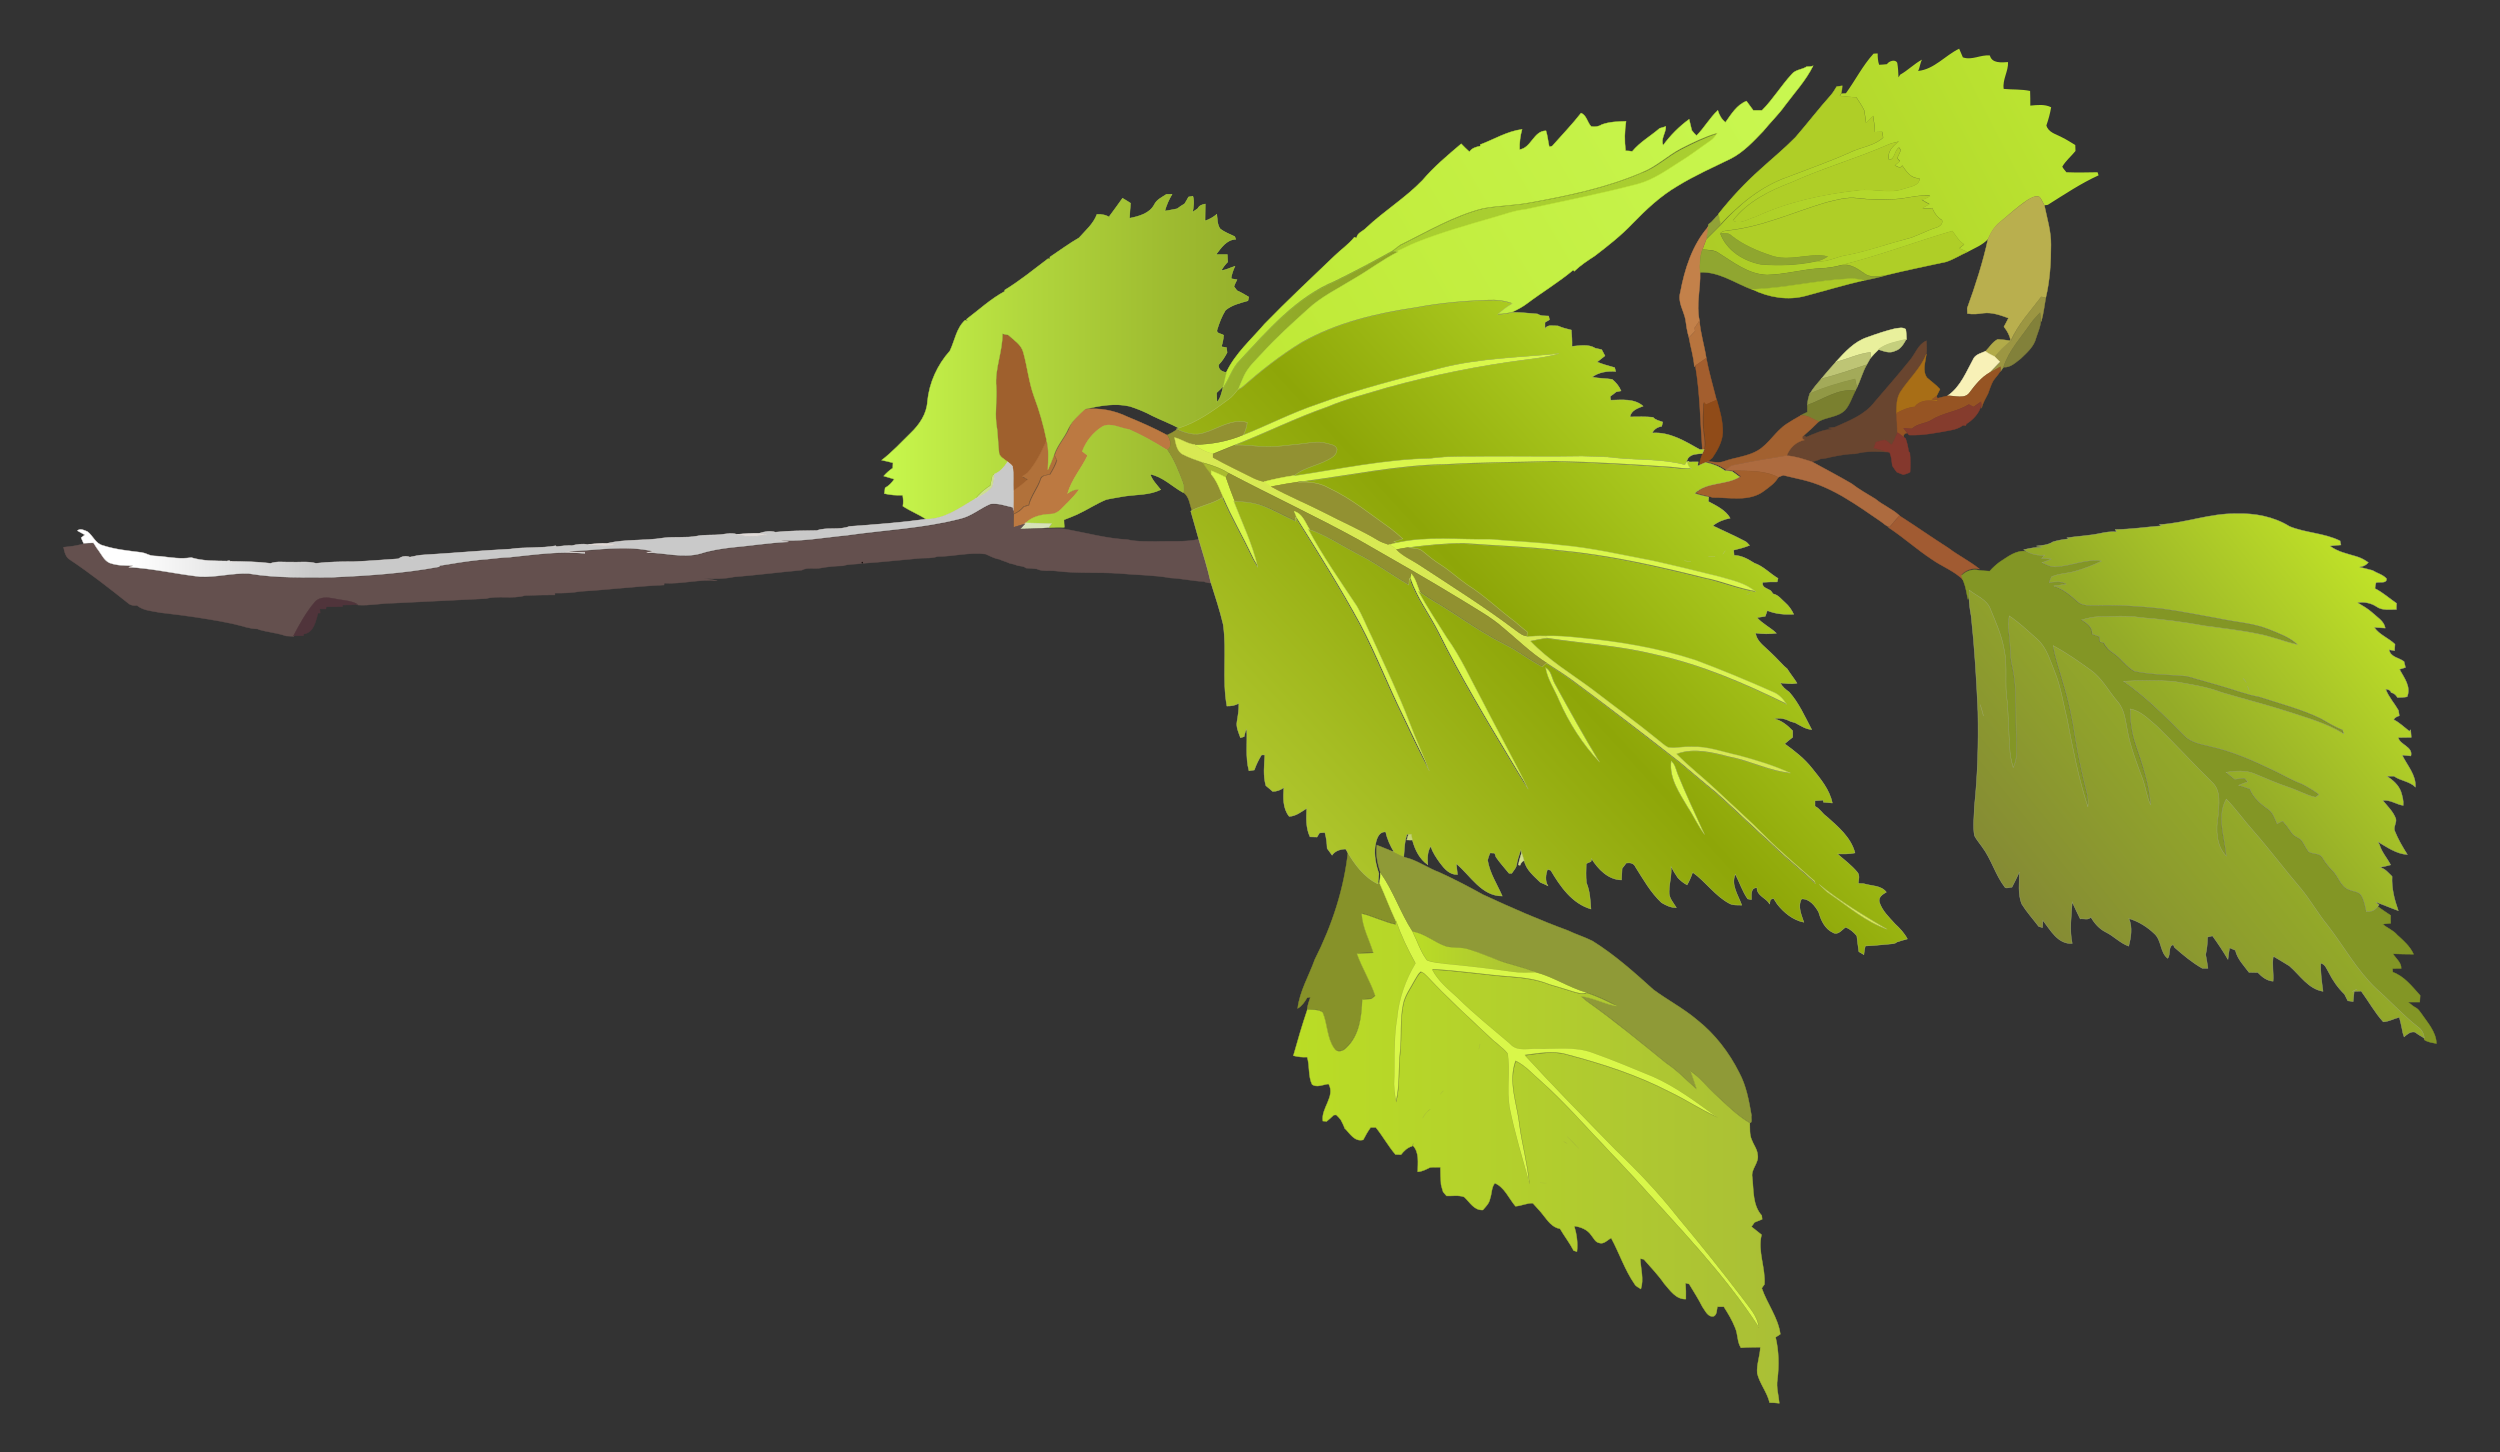 <?xml version="1.0" encoding="UTF-8"?>
<!DOCTYPE svg  PUBLIC '-//W3C//DTD SVG 1.1//EN'  'http://www.w3.org/Graphics/SVG/1.1/DTD/svg11.dtd'>
<svg enable-background="new 0 0 1212 704" version="1.1" viewBox="0 0 1212 704" xml:space="preserve" xmlns="http://www.w3.org/2000/svg">

	<rect x="0" y="0" width="1212" height="704" fill="#333333" stroke="none"/>

	<linearGradient id="i" x1="824.65" x2="980.65" y1="128.67" y2="48.672" gradientUnits="userSpaceOnUse">
		<stop stop-color="#ACCB25" offset="0"/>
		<stop stop-color="#BAE331" offset="1"/>
	</linearGradient>
	<path d="m929.9 34.4c7.8-0.8 13.1-7.5 19.9-10.8l1.8 4.2c4.4 1.6 8.6-1.4 13.1-0.9 1 3.9 5.6 3.4 8.8 3.2 0.2 4.5-2.8 8.5-2.1 13 4.3 0.4 8.6 0.1 12.8 1 0.1 2.3 0.1 4.7 0.1 7.1 3.4-0.3 6.9-0.8 10.1 0.8-0.5 3-1.3 5.9-2.3 8.8 0.9 3.4 4.6 4.2 7.4 5.7 2.3 1.1 4.4 2.5 6.6 3.8 0 1 0.1 1.9 0.1 2.9-2.1 2.6-4.7 4.7-6.4 7.6 0.5 1 1.3 1.8 2 2.7 5 0.2 10.1 0.1 15.1 0 0.1 0.4 0.4 1.1 0.5 1.5-8.6 3.9-16.6 9.3-24.6 14.3-0.4 0.1-1.3 0.2-1.7 0.2-0.7-1.4-1.4-2.8-2.3-4-2-0.9-4.1 0.5-5.9 1.5-4.8 3.2-9 7.1-13.4 10.8-2.6 2.1-4.3 5.1-5.7 8.1-2.7 3-6.6 4.4-10 6.3l-3.9-1.8c0.7-0.6 1.5-1.2 2.3-1.9-2.5-1.6-4-4.2-5.7-6.5-18.1 5.3-35.7 12.1-54 16.6-3.3 0.9-6.6 1.4-9.9 1.5-8.7 0.5-17.2 3-25.9 3.2-9.1-0.2-16.4-6.2-23.8-10.8-2.2-1.5-5-1.3-7.6-1.5 0.6-1.7 1.3-3.3 1.9-5 2.3-2.4 4.8-4.7 7.2-7.2 8.9-9.8 19.6-18.6 32.3-23 10.3-4 20.8-7.6 30.9-12.2 5.1-2.4 11.1-2.9 15.4-6.9-0.1-0.7-0.4-2.1-0.5-2.8-1.2 0-2.4 0.1-3.5 0.1 0-2.6-0.5-5.2-0.9-7.8-1.1 1.1-2.3 2.2-3.4 3.3-0.2-2-0.6-4-0.9-6-1-2.2-2.5-4.2-3.8-6.3-2.7-0.2-5.3-0.4-8-0.6 0.2-0.3 0.5-1 0.7-1.3 0.5 0 1.7-0.1 2.2-0.1 4.6-6.3 8.1-13.4 13.4-19.2 0.5 0 1.5-0.1 2-0.1 0 1.9 0.1 3.7 0.7 5.5 1.3-0.1 2.5-0.1 3.8-0.3 0.9-1.5 4.1-2.6 5-0.6 0.4 2.3 0.5 4.7 0.6 7 0.2-0.3 0.6-1 0.8-1.3 3.8-2.1 6.8-5.3 10.6-7.3-1 1.8-1 3.9-1.9 5.5m-14.7 35.8c-15.3 6.7-31.5 11.3-46.7 18.2-10.6 4-21.4 9.3-28.4 18.5 3.5 2.1 7.4-0.9 10.9-1.8 15.7-7.3 32.8-11 50-12.9 7.4-1 15 1.9 22.2-0.8 2.8-1 7.3-1.2 7.5-5.1-4.1 0.5-6.5-3.2-8.5-6.1-1 1.7-2.3 0.5-3.5-0.1 0.8-0.7 1.6-1.3 2.4-2-0.3-0.4-0.9-1.1-1.2-1.4 0.3-1.7 2.6-3.8 0.7-5.2-2.2 1.5-1.9 5.7-4.7 6-1.3-3.8 1.9-6.8 4.6-8.9-1.8 0.5-3.6 0.8-5.3 1.6m3.4 26.3c-6.1 0.3-12.3 0.3-18.3-0.5-5.1-0.6-10.1 0.9-15 2.1-15.8 4.7-31.1 11.9-47.7 13.6-1.3 0.2-2.7 0.3-3.6 1.4 3.1 8.3 11.3 13.4 19.7 15 8.9 0.7 17.9 0.4 26.7-1.5 5.3 0.8 10-2.3 15.1-3 9.6-1.8 18.8-5.2 28.2-7.6 5.2-1.2 9.7-4 14.8-5.6 1.5-0.4 3.7-1.8 3-3.7-2.2-1.4-3.8-3.4-4.7-5.9-1.6 0.3-3.1 0.4-4.7 0 1.1-0.6 2.2-1.3 3.3-1.9-1.3-0.7-2.6-1.4-3.8-2.2 1.5-0.3 2.9-0.9 4.1-1.8-5.7-0.7-11.4 1.4-17.1 1.6z" fill="url(#i)"/>
	<path d="m815.2 72.4c5.7-2.9 11.4-5.7 17.5-7.6-0.9 1.4-1.9 2.8-3.3 3.7-5.2 3.5-10.1 7.4-15.4 10.6-6.2 4-12.4 8.3-19.5 10.3-18.1 4.8-36.5 8.4-54.8 12.4-5.2 0.5-10.1 2.4-15.1 3.8-12.7 3.7-25.5 7.3-37.8 12.2-3 1.2-5.9 2.8-8.9 4.1-0.7 0-2-0.1-2.7-0.1 1.3-1 2.5-2 3.8-2.9 13.1-6.4 25.9-14.1 40.2-17.7 7.7-1.4 15.6-1.4 23.3-2.9 18.1-3.3 36.4-7.1 53.4-14.4 7.1-2.5 12.6-8.1 19.3-11.5z" fill="#A9CE30" stroke="#A9CE30" stroke-width=".2"/>
	<path d="m982.9 97c1.7-1 3.8-2.4 5.9-1.5 0.9 1.2 1.6 2.7 2.3 4 1.3 6.4 3.3 12.7 3.2 19.2 0 8.6-0.5 17.2-2.5 25.6-0.5-0.1-1.6-0.3-2.2-0.4-5.2 6.9-11.2 13.3-14.8 21.2-0.5-2.5-1.7-4.7-3.3-6.7 0.8-1.4 1.5-2.8 2.2-4.2-3.9-1.4-7.9-2.9-12.1-2.4-2.6 0.4-5.2 0.7-7.8 0.2 0-0.6-0.1-1.9-0.1-2.6 4-11 7.6-22.2 10.1-33.6 1.3-3.1 3-6 5.7-8.1 4.4-3.6 8.7-7.5 13.4-10.7z" fill="#B9AF4E" stroke="#B9AF4E" stroke-width=".2"/>
	<path d="m828.3 108.7c2-1.2 3.2-3.4 5-4.9 0.3 1.7 0.6 3.3 1 5-2.3 2.5-4.8 4.8-7.2 7.2 0.3-2 0.5-4 0.9-6 0.1-0.3 0.2-1 0.3-1.3z" fill="#91A237" stroke="#91A237" stroke-width=".2"/>
	<path d="m814.6 141.8c2.1-11.3 5.8-23 13.5-31.8-0.4 2-0.6 4-0.9 6-0.6 1.7-1.3 3.3-1.9 5-1.2 3.6-1.3 7.3-1.1 11 0.3 7.8-2 15.6-0.3 23.4l-2.4 3.6c0.1 0.5 0.2 0.9 0.3 1.4-1 1.1-2 2.1-3 3.2-0.9-2.9-1.3-5.8-1.7-8.8-0.9-4.3-3.8-8.4-2.5-13z" fill="#C3814A" stroke="#C3814A" stroke-width=".2"/>
	<g fill="#AFCE27" stroke="#AFCE27" stroke-width=".2">
		<path d="m866.6 85.8c10.3-4 20.8-7.6 30.9-12.2 5.1-2.4 11.1-2.9 15.4-6.9-0.1-0.7-0.4-2.1-0.5-2.8-1.2 0.1-2.4 0.1-3.5 0.1 0-2.6-0.5-5.2-0.9-7.8-1.1 1.1-2.3 2.2-3.4 3.3-0.2-2-0.6-4-0.9-6-1-2.2-2.5-4.2-3.8-6.3-2.7-0.2-5.3-0.4-8-0.7 0.2-0.3 0.5-1 0.7-1.3 0.3-1.2 0.5-2.4 0.5-3.6-0.7 0.1-2 0.3-2.7 0.4-0.8 1.3-1.6 2.7-2.6 3.9-6 6.7-11.5 13.9-17.4 20.7-5.4 5.5-11.4 10.4-17.1 15.6-7.3 6.5-14 13.7-20.1 21.4 0.3 1.7 0.6 3.3 1 5 9-9.6 19.7-18.4 32.4-22.8z"/>
		<path d="m840.1 107c3.5 2.1 7.4-0.9 10.9-1.8 15.7-7.3 32.8-11 50-12.9 7.4-1 15 1.9 22.2-0.8 2.8-1 7.3-1.2 7.5-5.1-4.1 0.5-6.5-3.2-8.5-6.1-1 1.7-2.3 0.5-3.6-0.1 0.8-0.6 1.6-1.3 2.4-2-0.3-0.4-0.9-1.1-1.2-1.4 0.3-1.7 2.6-3.8 0.7-5.2-2.2 1.5-1.9 5.7-4.7 6-1.3-3.8 1.9-6.8 4.6-8.9-1.8 0.4-3.6 0.7-5.3 1.5-15.3 6.7-31.5 11.3-46.7 18.2-10.5 4-21.3 9.4-28.3 18.6z"/>
		<path d="m923.7 116c5.2-1.2 9.7-4 14.8-5.6 1.5-0.4 3.7-1.8 3-3.6-2.2-1.4-3.8-3.4-4.7-5.9-1.6 0.3-3.1 0.4-4.7 0 1.1-0.6 2.2-1.3 3.3-1.8-1.3-0.7-2.6-1.4-3.8-2.2 1.5-0.3 2.9-0.9 4.1-1.8-5.8-0.9-11.5 1.3-17.2 1.5-6.1 0.3-12.3 0.3-18.3-0.5-5.1-0.6-10.1 0.9-15 2.1-15.8 4.7-31.1 11.9-47.6 13.6-1.3 0.1-2.7 0.3-3.6 1.4 1.7 0.1 3.8-0.5 5.2 0.9 5.7 4.6 12.5 7.5 19.4 9.8 9 3.2 18.3-1.5 27.4 0.4-1.7 1.2-3.6 2-5.7 2.4 5.3 0.8 10-2.3 15.1-3 9.7-1.8 18.8-5.2 28.3-7.7z"/>
		<path d="m949.9 120.3c0.7-0.6 1.5-1.2 2.3-1.9-2.5-1.6-4-4.2-5.7-6.5-18.1 5.3-35.7 12.1-54 16.6 4.3-0.9 8 1.7 11.3 4 2.8 2.2 6.5 1.4 9.7 1.1 10-2.5 20.1-4.5 30.1-6.7 3.6-1.2 6.8-3.3 10.2-4.8l-3.9-1.8z"/>
	</g>
	<path d="m834 113.2c1.7 0.1 3.8-0.5 5.2 0.9 5.7 4.6 12.5 7.5 19.4 9.8 9 3.2 18.3-1.5 27.5 0.4-1.7 1.2-3.6 2-5.7 2.4-8.7 1.9-17.8 2.2-26.7 1.5-8.4-1.6-16.6-6.7-19.7-15z" fill="#8FA62F" stroke="#8FA62F" stroke-width=".2"/>
	<linearGradient id="h" x1="597.26" x2="873.26" y1="183.78" y2="21.277" gradientUnits="userSpaceOnUse">
		<stop stop-color="#BFE835" offset="0"/>
		<stop stop-color="#C9F852" offset="1"/>
	</linearGradient>
	<path d="m875.9 32.3c-2.3 1.5-5.4 1.4-7.2 3.6-5.2 5.6-9.1 12.2-14.5 17.6h-4.2c-1.1-1.5-2.2-3-3.3-4.5-4.7 1.8-7.4 6.4-10.2 10.3-1.9-1.5-3-3.5-3.7-5.8-3.9 3.6-6.5 8.4-10.3 12.2-0.9-0.7-1.6-1.6-2.3-2.5-0.4-1.8-0.9-3.6-1.3-5.4-4.8 3.5-9.1 7.8-12.6 12.6-1.3-3.1 1.4-6 1.3-9.1l-3 0.9c-4.4 3.8-9.6 6.7-13.3 11.2-1.1-0.2-2.1-0.3-3.2-0.3-0.6-4.8-0.5-9.6 0.2-14.3-3.9 0.1-8 0.2-11.8 1.6-1.5 1-3.3 1.2-5.1 0.9-1.9-2-2.2-5.4-4.9-6.5-4.4 5.6-9.3 10.7-14 16-0.4 0.1-1 0.3-1.4 0.4-0.6-2.6-0.8-5.3-1.6-7.8-6 0-7.1 8.3-12.8 9.1-0.1-3.3 0.3-6.6 1.2-9.8-7.2 0.9-13.6 4.9-20.3 7.4 0 0.2 0.1 0.5 0.1 0.7-2 0.4-4.1 0.9-5.3 2.8-1.4-1.2-2.7-2.6-4-3.9-6.6 5.6-13.2 11.1-18.8 17.7-8.3 8.6-18.6 14.9-27.2 23-1.5 1.7-4.6 2.5-4.7 5l-1.1-0.4c-2.8 3.5-6.5 6-9.7 9.1-11.4 10.9-22.9 21.7-33.9 33-6.4 7.5-14.1 14.2-18.4 23.2-0.7 2-1 4.2-1.5 6.3-0.1 0.3-0.3 1.1-0.3 1.4 3.1-4.1 4.3-9.4 8-13.1 13.7-14.7 27.4-30.8 46.4-38.7 9.4-4.6 18.6-9.5 27.8-14.6 1.3-1 2.5-1.9 3.8-2.9 13.1-6.4 25.9-14.1 40.2-17.7 7.7-1.4 15.6-1.4 23.3-2.9 18.1-3.3 36.4-7.1 53.4-14.4 7.1-2.7 12.6-8.2 19.3-11.7 5.7-2.9 11.4-5.7 17.5-7.5-0.9 1.4-1.9 2.8-3.3 3.7-5.1 3.5-10.1 7.4-15.4 10.6-6.2 4-12.4 8.3-19.5 10.3-18.1 4.8-36.5 8.4-54.8 12.4-5.2 0.5-10.1 2.4-15.1 3.8-12.7 3.7-25.5 7.3-37.8 12.2-3 1.2-5.9 2.8-8.9 4.1-7.4 3.7-14 8.8-21.1 12.9-7.7 4.8-16.2 8.8-22.9 15.1-7.5 6.8-15.1 13.6-21.9 21.1-3.2 3.5-6.9 6.8-8.9 11.1-1.1 2.3-2 4.7-3 7.1 0.7-0.3 1.4-0.7 2.1-1.1 9.1-8 18.7-15.6 29.1-21.9 17-9.6 36.3-14.1 55.4-16.9 11.6-2.2 23.4-3.2 35.1-3.6 3.9-0.2 7.8 0.3 11.5 1.6-2.5 1.5-4.9 3.2-7 5.2 2.4 0 4.9-0.4 7.2-1 2.5-1.2 5-2.5 7.2-4.2 7.3-5.5 15.2-10.2 22.2-16.1l0.5 0.6c3-2.9 6.5-5.2 9.9-7.4 6.4-4.9 12.8-9.9 18.4-15.8 6.6-6.8 13.5-13.3 21.7-18.1 8.3-5.1 17.3-9.1 26.1-13.4 6.1-3.2 10.8-8.3 15.5-13.2 3.4-4.2 7.4-8 10.6-12.5 4.7-6.3 10.1-12.1 13.6-19.2-0.9 0.4-2 0.4-3.1 0.4z" fill="url(#h)" stroke="#BFE835" stroke-width=".2"/>
	<path d="m824.2 132c-0.2-3.7-0.1-7.5 1.1-11 2.5 0.3 5.3 0.1 7.6 1.5 7.4 4.6 14.7 10.5 23.8 10.8 8.7-0.2 17.2-2.8 25.9-3.2 3.3-0.1 6.7-0.6 9.9-1.5 4.3-0.9 8 1.7 11.3 4 2.8 2.2 6.5 1.4 9.7 1.1-3.2 0.9-6.5 1.6-9.8 2.3-2.2-0.4-4.4-0.9-6.7-0.8-15.9 0.7-31.5 4.6-47.5 5.2-8.3-3.1-16.1-8.8-25.3-8.4z" fill="#90A630" stroke="#90A630" stroke-width=".2"/>
	<path d="m897 135.1c2.3-0.1 4.5 0.4 6.7 0.8-9.5 2.2-18.8 5-28.2 7.5-8.7 2.4-18 0.8-26-3.1 16-0.6 31.6-4.5 47.5-5.2z" fill="#ACCB26" stroke="#ACCB26" stroke-width=".2"/>
	<path d="m989.6 143.9c0.5 0.1 1.6 0.3 2.2 0.4-0.7 3.9-1.1 7.8-2.2 11.6l-0.2-0.9c-0.2-1.1-0.3-2.2-0.4-3.4-1.5 1.7-3.1 3.3-4.4 5.1-4.7 6.9-10.7 13.2-13.3 21.3-0.5 0.7-0.9 1.3-1.4 2v-2.1c-1.8 1-3.6 1.9-5.4 3 1.7-1.7 3.4-3.5 5.1-5.3-0.9-0.8-1.7-1.7-2.5-2.5 2.2-3 5-5.5 7.8-7.9 3.5-8 9.5-14.4 14.7-21.3z" fill="#9C9642" stroke="#9C9642" stroke-width=".2"/>
	<path d="m984.6 156.7c1.3-1.8 2.9-3.5 4.4-5.1 0.1 1.1 0.3 2.3 0.4 3.4 0 3.1-1.4 5.9-2.3 8.8-1 4.2-4.4 7.1-7.4 10-2.5 1.9-5 4.5-8.4 4.2 2.6-8.2 8.6-14.4 13.3-21.3z" fill="#82813A" stroke="#82813A" stroke-width=".2"/>
	<path d="m821.5 159.1 2.4-3.6c0.5 6.2 2.4 12.1 3.3 18.1-1.8 1.2-3.5 2.5-5.3 3.7l-0.5 0.4c-0.3-4.8-1.8-9.3-2.6-14 1-1.1 2-2.1 3-3.2-0.2-0.5-0.3-1-0.3-1.4z" fill="#B7743E" stroke="#B7743E" stroke-width=".2"/>
	<path d="m918.7 159.3c1.7-0.2 3.7-0.8 5.2 0.3 0.3 1.6 0.3 3.3 0.4 4.9-4.7 1.2-9.7 1.9-13.6 5-1.4 1.3-2.7 2.7-3.9 4.1 0-0.7 0.1-2.1 0.1-2.8-5.9 0.6-11.3 3.3-16.9 4.7 4.4-4.8 8.9-9.9 15.3-12 4.4-1.6 8.8-3.1 13.4-4.2z" fill="#E9F09C" stroke="#E9F09C" stroke-width=".2"/>
	<path d="m486.1 162c0.7 0.1 2.1 0.4 2.8 0.6 2.7 2.5 6.3 4.6 7.3 8.4 2.1 7 2.7 14.4 5.2 21.4 2.5 6.9 4.5 14 6.1 21.2-2.5 5.6-5.2 11.2-9.2 16-0.8 0.7-1.6 1.1-2.5 1.7 0.9 0.5 1.8 1 2.6 1.6-2.3 1.9-4.6 3.8-7 5.5-0.3-4 0.3-8-0.4-12-0.7-0.9-1.5-1.5-2.4-2.2-1.7-1.4-4.4-2.4-4.2-5-0.5-4.6-0.4-9.2-1.3-13.8-0.6-5.8 0.5-11.6 0-17.4-0.8-9 3-17.3 3-26z" fill="#9F602D" stroke="#9F602D" stroke-width=".2"/>
	<path d="m910.6 169.4c3.9-3.1 8.9-3.8 13.6-5-1.3 2.3-2.7 4.9-5.4 5.7-2.7 1.4-5.5 0.2-8.2-0.7z" fill="#C5CF7D" stroke="#C5CF7D" stroke-width=".2"/>
	<path d="m962.5 170.4c2-2 3.4-4.6 6-5.9 2.1 0.1 4.2 0.4 6.3 0.7-2.8 2.4-5.6 4.9-7.8 7.9-1.5-0.9-3.1-1.7-4.5-2.7z" fill="#B2AB49" stroke="#B2AB49" stroke-width=".2"/>
	<path d="m926.2 174.3c2.5-3.1 3.8-7.4 7.7-9.1 0.1 2.2 0.3 4.3 0 6.5-2.9 7-8.8 12.2-12.7 18.5-1.9 3-1.8 6.7-1.7 10.1 0.1 3.1 0.4 6.3 0.4 9.4-0.8 2.1-1.8 4-2.8 6-1.1-0.8-2-1.9-3.3-2.4-1.5 0.2-3 0.7-4.4 1.1-0.3 0.7-0.8 2.1-1 2.8 2.5 0.6 5 1.5 7.6 2-5.4-0.3-11.1-0.7-16.4 0.8-4.1 0-8.1 0.8-12.1 1.6-1.6 0.5-3.3 0.7-5 0.9-1.3 0.7-2.7 1.1-4.1 1.4-4-1.3-8.1-2.7-12.4-3 1.4-3.8 4.5-6.7 8.5-7.6-1-0.4-1.5-1.7-0.2-2.2 0.4 0.2 1.1 0.6 1.4 0.8 4.1-1.7 8.1-3.7 12.6-3.8-0.5-0.2-1.4-0.5-1.9-0.6 0.8-0.1 2.3-0.3 3.1-0.4 6.9-3.1 14.5-5.9 19.3-12.2 5.9-6.9 11.8-13.6 17.4-20.6z" fill="#69452F" stroke="#69452F" stroke-width=".2"/>
	<path d="m956.9 173.6c1.3-1.9 3.6-2.4 5.6-3.3 1.4 1.1 3 1.8 4.5 2.6l2.5 2.5c-1.7 1.8-3.4 3.6-5.1 5.3-3.9 2.3-6.8 5.8-9.4 9.4-2.4 3.6-7.2 1.6-10.7 1.7 6.3-4.4 9-11.7 12.6-18.2z" fill="#F8F1B7" stroke="#F8F1B7" stroke-width=".2"/>
	<path d="m698.9 178.3c18.6-4.7 37.8-5 56.8-6.9-5.2 1.7-10.7 2.3-16.1 3-22.6 2.9-45 7.4-66.9 13.4-9.8 3-19.8 5.4-29.2 9.4-15.3 5.3-29.8 12.6-44.9 18.5-3.6 1.4-7.1 2.9-10.6 4.3-3.3-0.7-6.3-2.3-9-4.4 8.2-0.1 16.3-1.6 23.8-4.8 12-4.8 23.6-10.8 35.9-14.9 19.7-7.3 40-12.4 60.2-17.6z" fill="#D9F84A" stroke="#D9F84A" stroke-width=".2"/>
	<path d="m890 175.5c5.7-1.4 11-4.1 16.9-4.7 0 0.7-0.1 2.1-0.1 2.8-0.6 1.1-1.2 2.1-1.8 3.2-7.3 2.4-14.5 5-22 6.8 2.3-2.7 4.6-5.5 7-8.1z" fill="#BEC575" stroke="#BEC575" stroke-width=".2"/>
	<path d="m921.2 190.2c4-6.3 9.9-11.5 12.7-18.5-0.4 3.7-2.1 8 0.3 11.4 2.1 1.9 4.5 3.5 6.3 5.6-0.6 1.1-1.1 2.2-1.7 3.4-0.5 0.4-1.6 1.2-2.2 1.6 0.7 0 2.1 0.1 2.8 0.1v0.9c-3.9-0.7-8.4-0.9-11.1 2.6-3.2 0.2-6.1 1.6-8.9 3.1 0-3.5 0-7.2 1.8-10.2z" fill="#A86E16" stroke="#A86E16" stroke-width=".2"/>
	<path d="m827.2 173.6c1.3 6.9 3.3 13.6 5 20.4-1.7 0.7-3.4 1.4-5.1 2.2-0.4-0.3-0.9-0.6-1.3-0.9-0.1 4.6-0.6 9.1 0 13.7 0.3 3 1.1 6.1 0.3 9.1h-0.8c-1-13.6-1.1-27.3-3.4-40.8 1.8-1.3 3.5-2.5 5.3-3.7z" fill="#A35E2E" stroke="#A35E2E" stroke-width=".2"/>
	<path d="m883 183.6c7.5-1.8 14.7-4.4 22-6.8-2 3.5-3 7.5-4.8 11.2l-0.9-4.2c-7.5 1.8-14.9 4-21.9 7.1 1.6-2.7 3.6-5 5.6-7.3z" fill="#A3AA59" stroke="#A3AA59" stroke-width=".2"/>
	<path d="m964.4 180.8 5.4-3v2.1c-1 1.7-2.4 3.1-3.5 4.7-1.1 2-1.7 4.1-2.5 6.2-1.1 2.3-2.6 4.5-3.1 7.1 0-0.4-0.1-1.3-0.2-1.7 0-0.4-0.1-1.1-0.2-1.4-1.2 0.8-2.4 1.7-3.6 2.5-0.8-0.4-1.5-0.8-2.3-1.2-5.6 3.6-12.5 4-18 7.5-3 1.9-7 1.7-9.6 4.3-1.3-0.1-2.7-0.2-4-0.3 0.6 0.8 1.2 1.5 1.8 2.3-1.2 0.1-1.8 0.8-1.8 2-1-0.7-2-1.5-3-2.2 0-3.1-0.2-6.3-0.4-9.4 2.8-1.5 5.7-2.8 8.9-3.1 2.7-3.5 7.2-3.3 11.1-2.6v-0.9c-0.7 0-2.1-0.1-2.8-0.1 0.5-0.4 1.6-1.2 2.2-1.6 0.1 0.3 0.3 0.8 0.5 1.1 1.6-0.4 3.3-0.9 5-1.2 3.5 0 8.3 1.9 10.7-1.7 2.7-3.6 5.5-7.1 9.4-9.4z" fill="#965423" stroke="#965423" stroke-width=".2"/>
	<path d="m877.4 190.8c7-3.1 14.4-5.3 21.9-7.1l0.9 4.2c-0.2 0.4-0.5 1.1-0.7 1.5-8.4-1.2-15.7 4.3-23.3 7 0.1-1.9 0.5-3.8 1.2-5.6z" fill="#919845" stroke="#919845" stroke-width=".2"/>
	<path d="m876.2 196.4c7.6-2.6 14.9-8.2 23.3-7-1.6 3.1-2.6 6.6-4.9 9.3-3.4 3.6-8.9 3.3-13 5.7-2.8-1.2-5.6-3.4-8.8-2.9 1.1-0.6 2.2-1.2 3.4-1.7v-3.4z" fill="#7A802F" stroke="#7A802F" stroke-width=".2"/>
	<path d="m827.2 196.1c1.7-0.8 3.4-1.5 5.1-2.2 1.5 5.1 3 10.4 2.9 15.8-0.2 4.5-2.6 8.6-5 12.2-0.5 0.4-1.5 1.2-1.9 1.6l-0.5 0.2c-1.3 0.6-2.5 1.1-3.8 1.7 0-0.5 0.1-1.5 0.2-2 0.3-1.2 0.8-2.4 1.3-3.6 0.2-0.5 0.7-1.5 0.9-2 0.8-3 0-6.1-0.3-9.1-0.6-4.5-0.1-9.1 0-13.7 0.2 0.5 0.6 0.8 1.1 1.1z" fill="#904B18" stroke="#904B18" stroke-width=".2"/>
	<path d="m956.8 197.3c1.2-0.8 2.4-1.7 3.6-2.5 0 0.4 0.1 1.1 0.2 1.4-1 4-3.9 7.2-7.3 9.3-0.1 0.2-0.2 0.6-0.3 0.8-0.3 0-1-0.1-1.4-0.1-1.8 1.4-3.9 2-6.1 2.4-6.6 1.2-13.3 2.6-20 2.3l-0.8-1c-0.6-0.8-1.2-1.5-1.8-2.3 1.3 0.1 2.6 0.2 4 0.3 2.6-2.6 6.6-2.4 9.6-4.3 5.6-3.6 12.5-4 18-7.5 0.7 0.4 1.5 0.8 2.3 1.2z" fill="#853C2D" stroke="#853C2D" stroke-width=".2"/>
	<path d="m526 198.4h0.1c7.1-0.8 14.2 0.6 20.6 3.7 6.5 2.7 13 5.5 19.2 8.9 1.5 2 2.5 5.7 0 7.2-5.9-3.7-12-7.2-18.4-10-4.2-0.5-8.9-3.5-12.9-1.4-4.5 2.8-7.9 7-9.8 11.9l2.7 2.1c-3 6.3-7.8 11.7-9.7 18.4 1.7-1.1 3.5-2.1 5.6-1.9-1.6 2.2-3.4 4.2-5.3 6.1-2.5 2.2-4.6 5.7-8.3 5.8-4.5 0.2-9.1 1.1-12.4 4.4l-0.4 0.4c-1.9 0.6-3.8 1.2-5.6 1.7 0-2.1 0-4.2 0.1-6.4 2-0.7 3.6-2 5-3.6 0.8-0.2 1.6-0.4 2.4-0.7 1.1-4.6 4.3-8.2 5.7-12.6 0.5-2 3-1.9 4.6-2.4 1.3-2.2 2.6-4.4 3.3-6.8l-1.2-2.4c1.4-4.7 4.9-8.3 6.9-12.7 1.4-4.1 4.7-6.9 7.8-9.7z" fill="#BC7941" stroke="#BC7941" stroke-width=".2"/>
	<path d="m866.2 205.5c2.2-1.4 4.4-2.8 6.7-4 3.2-0.5 6 1.7 8.8 2.9-2.3 2.3-4.7 4.6-7.2 6.7-1.3 0.5-0.9 1.8 0.2 2.2-4 0.9-7.1 3.8-8.5 7.6-8.5 1.5-17.1 2.6-25.6 4.6-1.5 0.2-2.7 1.2-3.6 2.4-2.8-2.1-6-3.3-9.4-4l0.5-0.2c2.5 0.2 5.1 0.9 7.6 0 5.4-2 11.4-2.3 16.5-5.3 5.5-3.3 8.6-9.4 14-12.9z" fill="#A26130" stroke="#A26130" stroke-width=".2"/>
	<path d="m583.7 209.8c6.9-2 13.5-7.2 21-5.1-0.3 2.1-0.8 4.1-1.8 6-7.5 3.2-15.6 4.7-23.8 4.8-3.5-0.3-6.3-2.6-9.7-3.4 0.8 3 1.2 6.8 4.2 8.4 3.1 1.6 6.5 2.7 9.8 3.9 1.1 2 2.5 3.8 3.9 5.4 2.7 3.4 4.2 7.4 5.9 11.3-4.6 3.1-10.4 3.8-15.3 6.6-1.1-3.1-1.3-6.9-4.2-9 0.3-1.6 0.5-3.2-0.2-4.7-2.1-5.5-4.2-11.1-7.6-15.9 2.5-1.6 1.6-5.2 0-7.2 1.6-0.7 3.2-1.6 4.6-2.6 4.2 1.6 8.8 3.1 13.2 1.5z" fill="#929131" stroke="#929131" stroke-width=".2"/>
	<path d="m919.9 209.7c1 0.7 2 1.4 3 2.2 0.2 0.2 0.7 0.5 0.9 0.6 0.7 2 1.2 4.1 1.5 6.3l0.6 0.8c0.3 3.1 0.3 6.2 0.1 9.3-1.1 0.6-2.2 1-3.4 1.2l-3-1.2c-0.8-1-1.5-2-2.2-3.1-0.3-2.2-0.4-4.6-1.4-6.6-2.6-0.5-5.1-1.4-7.6-2 0.3-0.7 0.8-2.1 1-2.8 1.5-0.4 2.9-1 4.4-1.1 1.3 0.5 2.2 1.6 3.3 2.4 1-1.9 2-3.9 2.8-6z" fill="#84382D" stroke="#84382D" stroke-width=".2"/>
	<path d="m569.4 212.1c3.4 0.8 6.2 3.1 9.7 3.4 2.6 2.2 5.6 3.7 9 4.4v1.7c6.4 3.6 13 6.7 19.6 10 1.7 0.9 3.5 1.5 5.4 1.8 1.1 0.8 2.1 1.6 3.3 2.4 8.3 4.6 17.1 8.2 25.5 12.6 8.8 4.6 17.9 8.4 26.4 13.6 1.5 0.9 3.3 1.4 4.9 2 1.4 0.6 2.7 1.3 3.8 2.3 3.2 3.3 7.6 5.1 11.3 7.7 15.6 10.3 31.5 20.2 46.4 31.5 1.8 1.3 3.6 2.9 6 2.9 2.8-0.2 5.5-0.4 8.3-0.3l1.1 1.2c-2.6 0.3-5.2 0.9-7.8 1.4 8.8 9.3 19.8 15.8 30 23.4 10.5 8.1 21.3 15.9 31.6 24.3 1.7 1.3 3.2 2.8 5.1 3.8 3.8 0.5 7.6-0.5 11.5-0.3 7.8-0.3 15.3 2.6 22.8 4.2 8.5 2.3 17.1 4.9 25.2 8.6-10.4-0.8-19.9-6-30.1-7.9-8.2-2.1-17-4.4-25.2-1.4 5.9 6 12.6 11.2 18.8 17 8 7.6 16.3 14.9 24.1 22.8 7.6 7.7 15.9 14.6 24 21.8 0.1 0.4 0.3 1.1 0.4 1.4-6.7-6.5-14.1-12.1-20.8-18.7-9.3-8.4-18.2-17.1-27.6-25.5-6.1-4.9-12-10-18-15-16.3-12.7-32.8-25.4-49.4-37.7-4.7-3.6-9.7-6.8-14.7-10-7.7-4.8-14.2-11.3-21.2-17.1-5.8-5.2-12.6-8.8-19.1-12.9-16.8-10.3-33.9-20-51-29.8-20.7-11.4-42.2-21.4-63.1-32.4-3.8-2.4-8-3.8-12.2-5-3.3-1.2-6.7-2.3-9.8-3.9-3.1-1.5-3.5-5.3-4.2-8.3z" fill="#D8E953" stroke="#D8E953" stroke-width=".2"/>
	<path d="m507.4 213.5c1.2 4.7 0.8 9.6 0.6 14.4 1.1-2.4 2.1-4.8 3-7.3l1.2 2.4c-0.8 2.4-2 4.7-3.3 6.8-1.6 0.6-4.1 0.4-4.6 2.4-1.5 4.4-4.7 8.1-5.7 12.6-0.8 0.2-1.6 0.4-2.4 0.7-1.4 1.6-3 2.9-5 3.6v-1.5c0.1-3.2 0.2-6.4 0.1-9.6 2.4-1.7 4.8-3.5 7-5.5-0.9-0.5-1.8-1-2.6-1.6 0.8-0.5 1.7-1 2.5-1.7 4-4.5 6.7-10.1 9.2-15.7z" fill="#B1713A" stroke="#B1713A" stroke-width=".2"/>
	<path d="m629.7 215.3c4.4-0.4 8.9-1.7 13.4-0.4 1.8 0.6 4.5 0.6 5.1 2.9 0 1.4-0.8 2.8-1.9 3.6-5.8 4.2-13.5 4.7-19 9.3-4.8 0.8-9.5 1.8-14.2 2.9-1.9-0.4-3.7-1-5.4-1.8-6.5-3.3-13.2-6.4-19.6-10v-1.7c3.5-1.4 7.1-2.9 10.6-4.3 4.7-0.3 9.3 0.5 14 0.7 5.6 0.2 11.3-0.7 17-1.2z" fill="#929132" stroke="#929132" stroke-width=".2"/>
	<path d="m693.6 222.2c9.3-1.3 18.6-0.8 28-1 15.2-0.1 30.4 0.2 45.5-0.1 5.5 0.3 11 0.1 16.5 0.9 11.1 1.1 22.4 0.4 33.2 3.3 0.2-0.4 0.6-1.1 0.8-1.4 0.3 0 0.9-0.1 1.2-0.2 0.1 1.4 0.8 2.5 1.9 3.3-3.6 0.2-7.2-0.3-10.8-0.7-18.8-1.3-37.6-2.4-56.4-2.8-17.3 0.5-34.7 0.5-52 1.5-24 0.3-47.5 5.5-71.3 8.5-4.7 0.7-9.3 1.5-14 2.4l-3.3-2.4c4.7-1.2 9.4-2.2 14.2-2.9 22.2-3.3 44.1-8 66.5-8.4z" fill="#DAF64B" stroke="#DAF64B" stroke-width=".2"/>
	<path d="m840.5 225.5c8.4-1.9 17-3.1 25.6-4.6 4.3 0.3 8.3 1.7 12.4 3 6.4 3.5 12.9 6.9 19.2 10.6 3.6 2.8 7.6 5 11.5 7.4 3.6 3 8.1 4.8 11.6 8-1.6 1.8-3.1 3.7-4.7 5.5-1.7-0.2-2.9-1.7-4.3-2.6-11.7-8-23.5-16.7-37.5-20.1-3.3-0.8-6.5-1.5-9.8-2.3-0.9 0.3-1.7 0.7-2.5 1-6.6-3.5-14.4-3-21.7-3.2-0.9-0.1-2.6-0.3-3.4-0.3 1-1.2 2.1-2.2 3.6-2.4z" fill="#AD6B3F" stroke="#AD6B3F" stroke-width=".2"/>
	<path d="m583.3 224.4c4.2 1.2 8.5 2.6 12.2 5-0.3 0.5-0.9 1.6-1.2 2.1-2.4-1.2-4.8-2.3-7.2-3.3l0.1 1.7c-1.4-1.7-2.8-3.5-3.9-5.5z" fill="#A9BA2F" stroke="#A9BA2F" stroke-width=".2"/>
	<path d="m840.4 228.2c7.3 0.2 15-0.3 21.7 3.2-1.6 2.9-4.4 4.7-6.9 6.6-7.1 5.4-16.6 3.1-24.9 3.2l-1.2-0.4c-2.3-0.6-4.6-1-6.8-1.8 6-5.8 15-3.9 21.8-8-1.3-1-2.5-1.9-3.7-2.8z" fill="#A3602D" stroke="#A3602D" stroke-width=".2"/>
	<path d="m587.2 228.2c2.5 1 4.9 2.1 7.2 3.3 1.3 3.8 2.7 7.6 4.2 11.4 4.1 10.6 9.2 21 11.7 32.2-1.2-1.9-2.4-3.7-3.3-5.8-4.5-9.5-9.8-18.5-13.9-28.1-1.7-3.9-3.1-8-5.9-11.3v-1.7z" fill="#D9F749" stroke="#D9F749" stroke-width=".2"/>
	<path d="m481.1 230.4c0.3-0.2 0.9-0.5 1.1-0.6-0.3 2.2-0.5 4.3-1.2 6.4-2.2 2.6-5.2 4.1-8.2 5.7 2-2.6 4.5-4.7 7.3-6.5 0.3-1.7 0.6-3.3 1-5z" fill="#CDE08C" stroke="#CDE08C" stroke-width=".2"/>
	<path d="m594.4 231.5c0.3-0.5 0.9-1.6 1.2-2.1 20.9 11 42.4 21 63.1 32.4 17.1 9.8 34.2 19.5 51 29.8 6.5 4.1 13.3 7.8 19.1 12.9 7 5.8 13.5 12.2 21.2 17.1-0.5 0.4-1.4 1.3-1.9 1.7-3.9-2.1-7.6-4.5-11.3-6.9-4.7-3.2-10-5.2-14.8-8.3-8-4.5-15.4-9.9-23.3-14.7-3.7-2.1-7.2-4.4-10.7-6.8-1.3-2.9-1.9-6.1-4-8.5-0.1 0.6-0.2 1.7-0.2 2.3-0.1 0.8-0.2 2.5-0.3 3.3-8.6-5-16.6-11-25.6-15.4-7.6-4-14.9-9-23.1-11.6-2.1-3.2-3.4-7.7-7.5-8.8 0.3 0.7 0.9 2.2 1.2 2.9 0 0.5 0 1.4 0.1 1.9-5.5-2.4-10.7-5.5-16.4-7.6-4.4-1.6-9.1-1.8-13.6-2.2-1.5-3.8-2.9-7.6-4.2-11.4z" fill="#919130" stroke="#919130" stroke-width=".2"/>
	<path d="m616.3 235.9c4.6-0.9 9.3-1.7 14-2.4 5.1-0.4 10.3 0.2 14.8 2.8 10.9 5.1 20.2 12.8 30 19.7 2 1.5 3.9 3.2 5.8 4.9-1.4 0.5-2.9 0.9-4.3 1.4 0.3 0.1 1 0.4 1.3 0.5-1.6 0.4-3.1 0.8-4.7 1.2-1.7-0.6-3.4-1.1-4.9-2-8.5-5.1-17.6-9-26.4-13.6-8.5-4.3-17.3-7.9-25.6-12.5z" fill="#929132" stroke="#929132" stroke-width=".2"/>
	<linearGradient id="g" x1="427.62" x2="677.88" y1="174.94" y2="174.94" gradientUnits="userSpaceOnUse">
		<stop stop-color="#C8F84C" offset="0"/>
		<stop stop-color="#B3D93E" offset=".257"/>
		<stop stop-color="#9EBB30" offset=".558"/>
		<stop stop-color="#91A928" offset=".816"/>
		<stop stop-color="#8DA225" offset="1"/>
	</linearGradient>
	<path d="m677.9 122c-7.4 3.7-14 8.8-21.1 12.9-7.7 4.8-16.2 8.8-22.9 15.1-7.5 6.8-15.1 13.6-21.9 21.1-3.2 3.5-6.9 6.8-8.9 11.1-1.1 2.3-2 4.7-3 7.1-1.3 1.7-2.6 3.3-4.3 4.5-7.4 5.5-15 11-24 13.9-4.2-2.3-8.8-4-13.1-6.1-3.5-1.9-7.2-3.4-10.9-4.6-7.3-1.7-14.6-0.3-21.7 1.3h-0.1c-3 2.8-6.3 5.6-8.1 9.5-1.9 4.4-5.4 8-6.9 12.7-0.9 2.5-1.9 4.9-3 7.3 0.2-4.8 0.6-9.7-0.6-14.4-1.5-7.2-3.5-14.3-6.1-21.2-2.5-6.9-3.2-14.3-5.2-21.4-1-3.8-4.6-5.9-7.3-8.4-0.7-0.1-2.1-0.4-2.8-0.6 0.1 8.7-3.8 17-3 25.8 0.4 5.8-0.6 11.6 0 17.5 0.8 4.5 0.8 9.2 1.3 13.8-0.1 2.6 2.6 3.6 4.2 5-1.6 2.4-3.5 4.8-6.3 5.9-0.3 0.2-0.8 0.5-1.1 0.6-0.4 1.6-0.7 3.3-1 4.9-2.8 1.8-5.3 3.9-7.3 6.5-7.4 4.4-14.9 10-23.9 9.9-3.6-2.4-7.6-3.9-11.2-6.3 0.3-1.8 0.2-3.5-0.1-5.3-3 0.1-6-0.1-8.9-0.8 0.1-0.9 0.3-1.9 0.4-2.8 1.8-1 3.3-2.5 4.4-4.2l-5.1-1.5c1.3-1.5 2.8-2.8 4.4-3.9 0-0.8 0.1-1.7 0.1-2.5-1.8-0.5-3.6-0.9-5.5-1.3 5.1-3.9 9.5-8.7 14.1-13.2 4.2-4 7.8-9.3 8.1-15.3 0.9-9.1 4.8-17.7 10.9-24.5 2.4-5 3.1-11 7.4-14.9l1.4 0.4-0.8-0.8c6.1-4.6 11.8-9.9 18.5-13.5 0-0.2 0.1-0.6 0.1-0.7 7.4-4.5 14.1-10 21-15.2l0.9 0.2v-1c4.7-3.1 9.2-6.5 14.1-9.3 3.2-3.6 7-6.8 8.7-11.4 2.3-0.1 4.7 0.3 6.6 1.8l-0.6-0.8c2.2-2.9 4.3-5.9 6.4-8.8 1.3 0.8 2.6 1.5 3.9 2.4-0.2 2.4-0.4 4.9-0.5 7.3 4.5-0.9 9.9-2.3 12.1-6.8 1.2-2.3 3.7-3.4 5.8-4.8h2.7c-1.5 2.5-2.7 5.2-3.5 8.1 2-0.3 4-0.7 6-1.1 1.1-0.9 2.4-1.7 3.6-2.4 0.7-1.1 1.3-2.2 1.9-3.3 0.5-0.1 1.5-0.3 2.1-0.4 0.8 2.5 0.3 5.2-0.1 7.7 0.8-0.6 1.7-1.1 2.5-1.7 0.7-1.5 2.1-1.9 3.6-2.2 0 2.7-0.1 5.5-0.1 8.2 2.1-0.7 4-1.8 5.7-3.2 0.3 2.4 0.2 5 1.6 7 2.1 1.7 4.7 2.6 7.1 3.8 0.1 0.3 0.4 1 0.5 1.3-4.6 0.2-7.1 4.2-9.6 7.4h5.5c0.1 1.2 0.1 2.4 0.2 3.6-1.2 1.2-2.3 2.6-3.1 4.1 2.3-0.1 4.4-1.4 6.6-2-0.9 1.9-1.6 3.9-1.9 6 0.7 0.1 2.2 0.4 2.9 0.5-0.6 1.1-1.1 2.2-1.5 3.3 0.4 0.5 1.1 1.5 1.5 2 2 0.9 3.9 2 5.7 3.1-0.1 0.5-0.3 1.4-0.4 1.8-3.8 1.1-7.8 2-10.9 4.6-1.8 2.9-3 6.1-4 9.3-0.8 2.1 2 2 3.1 2.8-0.1 1.9-0.5 3.8-1.1 5.6 0.6 0.1 1.9 0.3 2.5 0.4l0.3 2.4c-1.1 2.1-2.4 4.2-4.1 5.9-0.3 2.5 1.7 3.5 3.9 3.8-0.7 2-1 4.2-1.5 6.3-1 1.3-2.2 2.4-3.4 3.5 0 1.5 0.1 3 0.2 4.6 1.7-1.9 2.2-4.3 2.8-6.7 3.1-4.1 4.3-9.4 8-13.1 13.7-14.7 27.4-30.8 46.4-38.7 9.4-4.6 18.6-9.5 27.8-14.6 0.9 0 2.2 0.1 2.9 0.1zm-112.1 96.2c-5.9-3.7-12-7.2-18.4-10-4.2-0.5-8.9-3.5-12.9-1.4-4.5 2.8-7.9 7-9.8 12 0.9 0.7 1.8 1.4 2.6 2-3 6.3-7.8 11.7-9.7 18.4 1.7-1.1 3.5-2.1 5.6-1.9-1.6 2.2-3.4 4.2-5.3 6.1-2.5 2.2-4.6 5.7-8.3 5.8-4.5 0.2-9.1 1.1-12.4 4.4 4.2 0.1 8.4 0.2 12.7 0.4-0.3 0.5-1 1.3-1.4 1.8 2.5-0.2 5-0.2 7.5-0.2-0.1-1.2-0.2-2.4-0.2-3.6 2.2-0.8 4.3-1.7 6.4-2.6 4.8-2.2 9.2-5.2 14.1-7.2 2.9-0.7 5.8-1 8.7-1.6 5.9-0.9 12.2-0.5 17.7-3.2-1.9-2.4-4.1-4.6-5.1-7.5 6.2 1.2 10.7 6 16 8.9 0.3-1.6 0.4-3.2-0.2-4.7-2.1-5.5-4.2-11.1-7.6-15.9z" fill="url(#g)" stroke="#B4DB42" stroke-width=".2"/>
	<path d="m627.4 247.9c4.1 1.1 5.4 5.6 7.5 8.8 6.9 12.9 15.4 25 23.5 37.2 2.9 5 4.9 10.4 7.5 15.5 6.1 13.6 12.7 26.9 18 40.8 3 8 6.6 15.7 9.6 23.6-4.8-9-9-18.2-13.4-27.3-7.1-14.4-12.9-29.5-20.4-43.7-9.6-17.7-20.4-34.8-31.1-51.9-0.3-0.9-0.9-2.3-1.2-3z" fill="#DBF74E" stroke="#DBF74E" stroke-width=".2"/>
	<path d="m916.1 255.5c1.6-1.8 3.2-3.6 4.7-5.5 8 5.1 15.8 10.6 23.8 15.7 4.9 3.7 10.4 6.4 15.1 10.2-3.3-0.8-6.4 0.3-8.7 2.6 0.4 1 0.7 2 1.1 3-4.3-4.6-10.4-6.7-15.5-10.3-7.3-4.8-13.8-10.7-21.1-15.5l0.6-0.2z" fill="#A15B32" stroke="#A15B32" stroke-width=".2"/>
	<path d="m496.8 253.9 0.4-0.4c4.2 0.1 8.4 0.2 12.6 0.4-0.3 0.4-1 1.3-1.4 1.8-1.2 0.1-2.4 0.3-3.7 0.4-3.4 0.2-6.9 0.2-10.3 0.3 0.9-0.8 1.6-1.7 2.4-2.5z" fill="#D7E2B8" stroke="#D7E2B8" stroke-width=".2"/>
	<path d="m357.1 259.1c3.7-0.4 7.4-0.7 11.2-0.6 0.9 0.2 2.7 0.6 3.6 0.8-4.9 0.7-10 1.2-14.8-0.2z" fill="#E1DBD8" stroke="#E1DBD8" stroke-width=".2"/>
	<path d="m677.9 262.9c14.8-3.3 30.1-1.4 45.1-1.7 11.4 1 22.8 1.4 34.1 2.8 15.2 1.3 30 4.8 44.9 7.6 10.8 2.4 21.5 5 32.3 7.7 6.1 1.8 12.7 3 17.7 7.4-8.8-1.3-17.1-5-25.8-6.7-23.2-5.8-46.6-11.1-70.5-13.3-15.3-1.8-30.6-2.2-46-3.4-8.8 0-17.5 0.9-26.2 2-2.2 0.3-4.3 0.7-6.4 1.1-1.1-1-2.4-1.8-3.8-2.3 1.4-0.4 3-0.8 4.6-1.2z" fill="#DBF74C" stroke="#DBF74C" stroke-width=".2"/>
	<path d="m285.1 264c3.1-0.4 6.2-0.8 9.3-0.6 1.8 0.2 3.6 0.5 5.5 0.8-5 0.7-9.9 0.6-14.8-0.2z" fill="#E0D9D6" stroke="#E0D9D6" stroke-width=".2"/>
	<path d="m677 266.4c2.1-0.4 4.2-0.8 6.4-1.1 2.3 0.3 5 0.1 6.9 1.7 2.8 2.3 5.5 4.6 8.6 6.5 4.6 2.9 8.6 6.7 13 9.9 8.3 5.1 15.3 12.1 23.1 17.9 2 1.7 3.9 3.4 6 5-0.1 0.7-0.2 1.4-0.2 2.1-2.4 0-4.2-1.6-6-2.9-14.9-11.3-30.8-21.2-46.4-31.5-3.9-2.5-8.2-4.3-11.4-7.6z" fill="#909131" stroke="#909131" stroke-width=".2"/>
	<path d="m969.4 272.5c3.9-2.5 8.1-6 13-5.2 2.6 1.5 5.7 2.1 8.7 1.8-0.5 0.5-0.9 1.1-1.4 1.6 1.6 0.1 3.1 0.2 4.7 0.3-1.5 0.6-3 1.2-4.5 1.9 2.1 0.9 4.2 2.2 6.5 2 7.5-0.3 14.7-4 22.3-2.8-4.1 2.1-8.5 3.7-12.9 5-3.8 1.1-7.8 1-11.4 2.7-0.5 0.9-0.8 1.8-1.2 2.7 2.8-0.3 5.8-0.8 8.3 0.8-2 0.4-4.1 0.6-6.1 0.9 4.4 1.3 8 4.3 11.3 7.3 2.6 2.6 6.4 2 9.7 2.1 10.3-0.3 20.7 0.4 31 1.5 9.4 1.3 18.6 3.1 27.9 4.8 8.2 1.8 16.7 2.2 24.5 5.3 4.8 2 9.9 3.7 13.8 7.4-6.5-1.4-12.6-4-19.1-5.2-8.5-1.8-17.3-2.7-25.9-3.9-10.3-1.9-20.6-3.2-31-4-6.7-1.1-13.5-0.6-20.3-0.4-2.8 0-5.5 0.8-8.3 1.5 2.5 1.6 5.3 3.5 5.1 6.9 1.1 0.4 2.3 0.8 3.4 1.2 0.1 0.8 0.2 1.7 0.4 2.5 0.6 0.2 1.2 0.3 1.8 0.5 1 2.2 2.8 3.9 4.8 5.1 3.7 2.5 6.1 6.6 10.1 8.7 8.3 1.8 16.8 1.6 25.2 2.4 5.6 1.5 11.2 3.2 16.8 4.8 6.1 1.7 12 4.1 18.3 5.2 10 3.3 20.3 5.9 29.9 10.5 3.5 2 6.9 4.1 10.7 5.6 0.1 0.5 0.4 1.5 0.6 1.9-8.5-5.3-18.3-7.9-27.7-11-10.4-3.3-21-6-31.5-9.1-7.6-2.9-15.7-4-23.6-5.4-8-0.5-16-0.5-23.9 0 10.8 7.5 20.1 16.9 29.4 26.3 3.3 3.4 8.3 4.2 12.7 5.3 10.4 2.3 20.2 6.6 29.8 11.2 4.9 2.2 9.4 5.1 14.4 6.9 3 1.5 5.9 3.1 8.5 5.2-0.4 0.3-1.3 1-1.8 1.3-4.5-1-8.5-3.4-12.9-4.8-5.6-1.9-11-4.2-16.4-6.5-4.4-1.9-9.3-1.5-14-0.8 1.4 1.2 2.8 2.3 4.2 3.4 1.6-0.2 3.1-0.4 4.7-0.6 0.4 0.5 1.2 1.4 1.6 1.8-1.5 0.6-3 1.1-4.4 1.7 1.8 0.5 3.6 1.2 5.4 1.8 1.7 4.1 5 7.1 8.6 9.6 2.6 1.6 3.5 4.7 4.6 7.3 0.9-0.5 1.8-1 2.7-1.4 1.6 1.8 3 3.7 4.3 5.6 1.1 1.9 3.5 2.3 4.9 3.8 1.3 1.8 2.1 3.9 3.5 5.6 2.2 1.2 5.6 0.5 6.8 3.1 1.4 2.3 3 4.4 4.9 6.2 2.8 2.8 3.7 7.5 7.7 9 2.1 1 5 0.8 6.2 3.1 1.3 2.3 1.7 5 2.3 7.6 2.3 0.2 4.3-0.7 5.6-2.7 2 1.6 4.2 2.9 6.3 4.4 0 1.3-0.1 2.5 0 3.8-1.3 0.1-2.6 0.3-3.9 0.4 2.2 2 5.1 2.9 7.1 5.3 3 2.7 6.2 5.5 7.9 9.3-3.3 0-6.7-0.1-10-0.2 1.4 2.3 4.1 4.2 4 7.1-1.4 0-2.8 0-4.2 0.1 0 0.4 0.1 1.3 0.1 1.7 5.6 2 9.4 7 13.3 11.3-0.1 1-0.1 2.1-0.2 3.2h-5.7c1.3 1.1 2.7 2.2 4.2 3 0.8 0.6 1.4 1.3 2 2.2 3.1 4.6 7.4 9.1 7.6 14.9-2-0.4-4.1-0.6-5.9-1.8l-0.1-0.6c-0.2-2.1-1.2-4-2.9-5.1-7.3-5.7-13.5-12.6-20.4-18.7-9.4-8.9-15.6-20.4-23.5-30.6-4.7-5.7-8.3-12.2-13-17.9-7.9-9.2-15.1-18.9-23.1-28-4.5-5-8.4-10.6-13.1-15.4-4.8 8.6-0.7 18.5 0 27.6-4.9-4.9-5.1-12.8-4-19.2 0.4-5.6 1.7-12.5-3-16.7-9.1-8.9-17.7-18.4-26.8-27.2-3.9-3.2-7.6-7.3-12.8-8.2 0 5.9 0.8 11.7 2.7 17.3 3.2 9.5 6.6 19.1 7.2 29.2-2-4.2-2.4-8.9-4.1-13.2-2.7-7.2-5.5-14.5-7-22.1-1.1-5.1-1.3-10.8-5-14.9-4.3-5-7.4-11.2-12.9-15.1-5.9-4.3-11.8-8.4-18.2-11.9 0.9 6 3 11.7 4.6 17.5 2.8 8.9 4.7 18.1 6.1 27.3 1.4 8.8 3.3 17.5 5.5 26.1 0.7 2.4 0.8 4.8 0.6 7.3-4.6-14-7.3-28.4-10.1-42.8-2-7.6-3-15.5-6-22.8-2.3-5.5-3.8-11.6-8.4-15.7-4.4-3.9-8.7-8-13.6-11.3-0.6 2.7-0.7 5.5-0.2 8.2 0.9 5.3 0.3 10.8 1.6 16.1 2.8 12 1.2 24.3 2.2 36.5 0 4.3 0.3 8.8-1.7 12.7-1-3.3-1.6-6.6-1.7-10-0.5-7.3-0.6-14.7-1.2-22-1.4-8.4 0.3-16.9-1.5-25.3-1.2-6.8-4-13.1-6.6-19.4-1.6-4.7-6.7-6.4-10.3-9.3 0 1 0 2.1-0.1 3.1l-0.4 1c-0.7-2.8-1-5.8-2.1-8.5-0.4-1-0.8-2-1.1-3 2.3-2.4 5.4-3.4 8.7-2.6 1.7 0.2 3.3 0.3 5 0.4 1.7-1.9 3.2-3.2 4.8-4.4z" fill="#839625" stroke="#839625" stroke-width=".2"/>
	<path d="m581.7 261.3c-6.9 1.7-14.1 0.9-21.1 1.2-4.7-0.1-9.4 0.2-14-0.9-9.9-0.5-19.4-3.1-29.1-4.9-4.2-0.9-8.4-0.1-12.6-0.5-3.4 0.2-6.9 0.2-10.3 0.3 0.7-0.9 1.5-1.7 2.2-2.5-1.9 0.6-3.8 1.2-5.6 1.7 0-2.1 0.1-4.2 0.1-6.4v-1.5c0-0.4-0.1-1.2-0.1-1.5-3.6-0.8-7.2-2.1-10.9-1.7-5.1 2.1-9.3 6-14.8 7.2-17.9 4.6-36.5 5.5-54.8 8-11.6 1.1-23.2 3.4-34.9 2.3 2.2 0.3 4.4 0.5 6.6 0.9-9.2 0.4-18.4 1.9-27.6 2.7-5.1 0.6-10.3 1.5-15.2 3-8.6 2.4-17.3-0.4-26-0.5l3.3-0.6c-14.1-3.3-28.4-0.3-42.7 0 3.1 0.5 6.2 0.4 9.4 0.4v0.6c-11.8-1.2-23.5 0.5-35.2 1.7l-0.6 0.1c-5.1 0-10 0.9-15.1 1.3-6.4 0.7-12.9 1.6-19.3 2.8-0.1 0.1-0.4 0.4-0.5 0.6-17.2 3.2-34.7 4.3-52.2 5.1-13.3 0.1-26.7 0.4-39.9-1.8-7.9-0.4-15.8 1.9-23.8 1.5-11.5-1.4-22.9-4-34.5-4.6 0.7-0.2 1.4-0.5 2.1-0.7-3.8-0.2-7.8 0-11.5-1.4-2.5-1.2-3.7-3.9-5.3-6.1l-2.4-3.6c-1.6 0-3.2 0.1-4.8 0.2-2.1 0.4-4.2 1-6.4 1.2-1.1 0.1-2.3 0.3-3.4 0.4 0.5 2.3 1 4.9 3.2 6.1 9.7 6.5 18.9 13.7 28.1 21 1.2 1.1 2.8 1.3 4.3 1.1 3.1 2.6 7.5 2.7 11.3 3.5 12.1 1.4 24.1 3 36 5.6 3.7 0.8 7.3 2.3 11.2 2.3l0.6 0.3c4.3 1.3 8.9 1.6 13.1 3.1 1.3 0.1 2.5 0.1 3.8 0.2 2.9-5.8 6.1-11.5 10.4-16.4 2.3-2.6 6.2-2.2 9.3-1.6 3.8 0.9 8 0.8 11.4 2.8 5.7 0.4 11.4-0.9 17.1-0.9 15-0.7 30-1.5 45-2.2 6.2-1.6 12.8 0.3 18.9-1.5 4.8-0.2 9.7-0.3 14.5-0.3v-0.9c4.2 0.1 8.3-0.1 12.4-0.8 13.5-0.8 27-2.5 40.5-3.1l0.1-0.9c8.6 0.5 17.1-2 25.7-1.2-2.1-0.4-4.2-0.7-6.3-1.1 4.8 0.3 9.6 0.3 14.3-0.7 11-0.9 22-2.3 33-3.3 2.7-1.5 6-0.5 9-1 3.6-0.7 7.3-1 11-1.1 2.9-1 6.1-0.6 9.1-1.2l0.1-0.4h0.3l0.1 0.4c9.4-0.6 18.8-1.7 28.2-2.5 2.6-0.1 5.4 0.1 7.9-0.8 7.8 0 15.5-2.2 23.4-1.2 2.1 0.9 4.3 2.2 6.6 2.5 1.6 0.8 3.5 1.2 5.1 2 1.3 0.2 2.6 0.6 3.9 1.1 1.3 0.3 2.9 0.2 4 1.2 1.7 0.1 3.5 0.2 5.2 0.4 2.8 1.4 6.1 0.6 9.2 1 10.2 1.3 20.6 0.5 30.8 1.2 8.3 0.8 16.7 0.7 24.9 2.2 5.4 0.2 10.6 1.5 16 1.7 1.3 0.5 2.7 0.8 4.1 0.8-1.7-7.5-3.9-14.4-5.9-21.4zm-537.9 10.4c1 0.8 2 1.5 3.1 2.2-1.1-0.7-2.1-1.4-3.1-2.2zm33.9 23.8c3.1 0.6 6.2 1.1 9.4 1.6-3.1-0.5-6.3-1-9.4-1.6zm173-25c0.8 0.2 1.6 0.4 2.4 0.7-0.7-0.3-1.5-0.5-2.4-0.7z" fill="#64504E" stroke="#64504E" stroke-width=".2"/>
	<linearGradient id="f" x1="64.844" x2="152.06" y1="252.03" y2="252.03" gradientUnits="userSpaceOnUse">
		<stop stop-color="#fff" offset="0"/>
		<stop stop-color="#C9C9C9" offset="1"/>
	</linearGradient>
	<path d="m491.3 238.1c-0.3-4 0.3-8-0.4-12-0.7-0.9-1.5-1.5-2.4-2.2-1.6 2.4-3.5 4.8-6.3 5.9-0.3 2.2-0.5 4.3-1.2 6.4-2.2 2.6-5.2 4.1-8.2 5.6-7.4 4.4-14.9 10-23.9 9.9-12.3 1.7-24.7 2.6-37.1 3.5-5.1 2-10.8 0.2-15.8 2-6.7 0.1-13.4 0.1-20.1 0.8-2.6-0.8-5.2-0.3-7.7 0.5 0.9 0.2 2.7 0.6 3.6 0.8-4.9 0.7-9.9 1.2-14.7-0.3-2.4-0.7-4.8-0.2-7.2 0.1-4 0.5-8.1 0-12.1 0.8-5.3 1-10.8 0.2-16.2 0.9-9 1.5-18.3 0.5-27.2 2.6 1.8 0.2 3.6 0.5 5.4 0.8-4.9 0.7-9.9 0.6-14.8-0.2-2.6-0.5-5.2-0.1-7.7 0.5-2.5-0.1-5 0.2-7.5 0.5l-0.4-0.4c-7.3 1.3-14.8 0.5-22.1 1.6-13.9 0.7-27.9 2-41.8 2.8-2.3 0.1-4.6 0.6-6.8 1.1-1.8-0.8-4-0.4-5.5 0.8-7.3 0.5-14.5 1.1-21.8 1.4h-0.1c-6.1 0-12.1 0.1-18.1 0.8-4.1-1.1-8.4-0.4-12.6-0.6-3.1 0.1-6.3-0.5-9.4 0.6-6.5-0.8-13-0.9-19.5-1 0.7 0.5 1.5 0.9 2.3 1.1-0.8-0.3-1.6-0.6-2.3-1.1l-0.5-0.3c-0.3 0-0.9 0.1-1.2 0.2-5.8-0.1-11.7 0-17.3-1.7-4.9 0.8-9.8 0-14.7-0.6-2.2-0.2-4.6 0-6.6-1.1 0.1 0.1 0.3 0.2 0.4 0.3-1-0.6-2.1-0.9-3.2-1.1-6.3-0.8-12.7-1.4-18.8-3.4-3.5-0.9-4.7-4.7-7.4-6.7-1.5-0.6-3.5-1.8-4.9-0.4 1.2 0.7 2.4 1.3 3.6 2-0.5 0.4-1.4 1.1-1.8 1.4 0.3 0.7 0.9 2 1.2 2.7 1.6-0.1 3.2-0.2 4.8-0.2 0.8 1.2 1.5 2.5 2.4 3.6 1.6 2.2 2.8 4.9 5.3 6.1 3.7 1.4 7.6 1.3 11.5 1.4-0.7 0.2-1.4 0.5-2.1 0.7 11.6 0.6 22.9 3.3 34.5 4.6 8 0.4 15.8-1.9 23.8-1.5 13.2 2.2 26.6 1.8 39.9 1.8 17.5-0.8 35-1.9 52.2-5.1 0.1-0.2 0.4-0.5 0.5-0.6 6.4-1.1 12.8-2.1 19.3-2.8 5-0.3 10-1.2 15.1-1.3l0.6-0.1c11.7-1.2 23.5-2.9 35.2-1.7v-0.6c-3.1 0-6.3 0.1-9.4-0.4 14.2-0.3 28.6-3.3 42.7 0l-3.3 0.6c8.6 0 17.4 2.8 26 0.5 4.9-1.6 10.1-2.4 15.2-3 9.2-0.8 18.3-2.3 27.6-2.7-2.2-0.3-4.4-0.6-6.6-0.9 11.7 1.1 23.3-1.2 34.9-2.3 18.3-2.6 36.9-3.4 54.8-8 5.5-1.2 9.7-5.1 14.8-7.2 3.7-0.5 7.3 0.9 10.9 1.7 0 0.4 0.1 1.2 0.1 1.5 0.1-2.9 0.2-6.2 0.1-9.4zm-292.2 32.2c0.4 0.3 0.9 0.6 1.2 0.8-0.3-0.2-0.8-0.5-1.2-0.8z" fill="url(#f)" stroke="#E3DDDA" stroke-width=".2"/>
	<path d="m417.9 272.5h0.3l0.1 0.4h-0.5l0.1-0.4z" fill="#180E0D" stroke="#180E0D" stroke-width=".2"/>
	<path d="m684.2 278.2c2.1 2.4 2.8 5.6 4 8.5 4.2 7.7 9.2 15.1 13.8 22.5 6.9 9.6 11.7 20.5 17.3 30.8 7.3 14.3 15.2 28.3 22.2 42.7-3.2-4.5-5.9-9.3-8.8-14-12.3-20.4-24.5-40.8-35.1-62.1-4.4-8.8-10.6-16.8-13.7-26.2 0.1-0.5 0.2-1.6 0.3-2.2z" fill="#DAF74B" stroke="#DAF74B" stroke-width=".2"/>
	<path d="m152.7 291.8c2.3-2.6 6.2-2.2 9.3-1.6 3.8 0.9 8 0.8 11.4 2.8-2.4 0.3-4.9 0.3-7.3 0.3l-0.1 0.8c-2.6 0-5.3 0.1-7.9 0.1l-0.1 1h-3c0.1 0.5 0.2 1.5 0.2 2h-1c-1.2 3.9-1.9 9.4-7 10.2l-0.1 0.8h-4.8c3-5.7 6.2-11.5 10.4-16.4z" fill="#50343B" stroke="#50343B" stroke-width=".2"/>
	<path d="m749 308.2c5.6-0.2 11.1 0.2 16.7 0.8 19.2 1.8 38.3 4.9 56.7 10.9 12.6 4.7 25.1 9.9 37.5 15.4 2.9 1.1 5 3.5 6.7 6.1-20.6-10.1-41.8-19.3-64.3-24.2-17.1-4.2-34.7-5.3-52.1-7.9l-1.2-1.1z" fill="#DCF452" stroke="#DCF452" stroke-width=".2"/>
	<path d="m749.2 323.6c2.9 1.6 3 5.2 4.5 7.8 7 12.8 14.1 25.6 21.7 38.1-8.2-8.8-14.7-18.9-19.5-29.8-2.2-5.4-5.7-10.3-6.7-16.1z" fill="#DBF74C" stroke="#DBF74C" stroke-width=".2"/>
	<path d="m810.2 368.9c1.9 1.6 2.3 4.1 3.1 6.2 4 10 8.7 19.7 13.1 29.5-3.3-4.1-5.3-9-8.2-13.3-4-6.9-9.1-14-8-22.4z" fill="#DCF94E" stroke="#DCF94E" stroke-width=".2"/>
	<path d="m682.9 404.2c0.5 0 1.6 0 2.1-0.1 0.2 1.1 0.4 2.1 0.6 3.1-1.2 0.1-2.4 0.1-3.6 0 0.3-1 0.6-2 0.9-3z" fill="#C6D475" stroke="#C6D475" stroke-width=".2"/>
	<path d="m736.1 419.3c0.5-2.6 1.3-5.1 2.1-7.5 0.5 1.7 1.1 3.4 1.6 5.1-1.5 0.3-2.4 1.2-2.9 2.6l-0.8-0.2z" fill="#D1DD8E" stroke="#D1DD8E" stroke-width=".2"/>
	<path d="m653.6 412.2c3.7 6.3 8.3 12.8 15.2 16 2.7 6 5.1 12.1 7.9 18 0 0.4-0.1 1.3-0.2 1.7-5.7-1.2-10.9-3.9-16.5-5.3 0.4 6.8 3.8 12.7 5.7 19.1-2.7 0.1-5.4 0.2-8 0.4 2.5 7 6.7 13.4 8.9 20.5-0.5 0.4-1.4 1.1-1.9 1.5-1.5 0.1-3 0.2-4.4 0.3-0.3 8.2-1.3 17.4-7.7 23.4-1.5 1.7-4.5 2.6-5.9 0.2-3.6-5.1-3.2-11.8-5.6-17.4-2.1-1.6-4.9-1.1-7.4-1.4 0.3-2 0.9-3.9 1.6-5.8-0.4 0.1-1.2 0.2-1.6 0.3-1.2 2-2.5 4-4.6 5.2 1-8.4 5.5-15.8 8.3-23.7 8.4-16.6 14.3-34.5 16.2-53z" fill="#879229" stroke="#879229" stroke-width=".2"/>
	<path d="m668.8 428.1c0.2-1.7 0.4-3.3 0.5-5 6.3 8.9 9.6 19.3 15.5 28.4 2.3 4.6 3.8 9.8 7 13.9 3 1.3 6.5 1.2 9.7 1.7 10.7 1 21.4 2.3 32.1 3.8 3.5 0.5 7 0.4 10.5 0.2 8.8 2.2 16.4 7.5 25.1 10-2.2 1-4.5 0.1-6.7-0.5-3.8-1.2-7.7-2.4-11.5-3.5-5.9-2.4-12.1-3.2-18.4-3.7-12.8-0.9-25.5-3-38.3-3.6 2.9 5.6 7.8 9.5 12.3 13.6 8 8 16.9 15 25.4 22.3 3.4 4 9 2.1 13.5 2.4 8.8 0.2 17.9-1.2 26.3 1.9 9.9 3.5 19.6 7.6 29.3 11.6 11.4 5 21.3 12.6 31.3 19.8-7.9-3.5-15.1-8.4-22.9-12.1-15.8-8.2-32.8-13.7-49.9-18.2-6.7-2-13.7-0.5-20.4 0.3 14.3 15.6 29.1 30.6 43.9 45.8 10.7 10.2 21 21 30.1 32.6 10.8 12.9 21.3 26 31.5 39.4 3.1 4.4 7.3 8.5 7.9 14.2-16.8-26-38.5-48.1-59-71-7.8-8.5-15.8-16.7-23.6-25.1-8-8.7-16.2-17.3-25.1-25.1-3.2-3-6.3-6.1-10.2-8-3.8 10.4 0.8 20.9 1.9 31.4 1.3 9.4 3.9 18.6 4.7 28.1-3.4-12.3-7.2-24.6-9.7-37.1-1.4-8.6 0.4-17.5-0.9-26.1-2.6-3.1-6.1-5.3-8.9-8.1-10.1-9.6-20.5-18.9-29.9-29.1-0.9-0.9-1.9-1.9-3.1-2.3-1.4 1-2.1 2.7-3 4.1-2 3.8-4.7 7.3-5.6 11.6-1.6 7.6-0.7 15.4-1.5 23.1-0.9 8.1-0.1 16.3-2 24.2-0.7-2.9-1-5.8-1.1-8.8 0.4-10.7-0.3-21.5 1.5-32.1 0.9-9.4 4.1-18.4 8.9-26.4-3.7-6.6-6.9-13.4-9.4-20.5-2.8-6-5.1-12.1-7.8-18.1z" fill="#D9F749" stroke="#D9F749" stroke-width=".2"/>
	<path d="m887.4 433.6c-2.1-1.3-3.8-3.2-5.5-4.9 10.3 8.3 21.6 15.1 33 21.8-10.3-3.5-18.7-10.9-27.5-16.9z" fill="#D8E953" stroke="#D8E953" stroke-width=".2"/>
	<g stroke="#B3C466" stroke-width=".2">
		<linearGradient id="e" x1="571.31" x2="773.98" y1="330.31" y2="144.31" gradientUnits="userSpaceOnUse">
			<stop stop-color="#ADC42B" offset="0"/>
			<stop stop-color="#8EA608" offset=".5"/>
			<stop stop-color="#B4D627" offset="1"/>
		</linearGradient>
		<path d="m583.7 209.8c6.9-2 13.5-7.1 21-5-0.3 2.1-0.9 4.1-1.8 6 12.1-4.8 23.6-10.8 35.9-14.9 19.6-7.3 40-12.3 60.2-17.6 18.6-4.7 37.8-5 56.8-6.9-5.2 1.7-10.7 2.3-16.1 3-22.6 2.9-45 7.4-66.9 13.5-9.8 3-19.8 5.4-29.2 9.4-15.3 5.3-29.8 12.6-44.9 18.5 4.7-0.3 9.3 0.5 14 0.7 5.7 0.3 11.4-0.7 17.1-1.2 4.4-0.4 8.9-1.7 13.3-0.4 1.8 0.6 4.5 0.6 5.1 2.9 0 1.4-0.8 2.8-1.9 3.6-5.8 4.2-13.5 4.7-19 9.3 22-3.3 44-8 66.3-8.5 9.3-1.3 18.6-0.8 28-1 15.2-0.1 30.4 0.2 45.5-0.1 5.5 0.3 11 0.1 16.5 0.9 11.1 1.1 22.4 0.4 33.2 3.3 0.2-0.4 0.6-1.1 0.8-1.5s0.6-1.3 0.8-1.7c1.7-2.1 4.4-2 6.9-2.2 0.2-0.5 0.7-1.5 0.9-2h-0.8-1.4c-7.1-4-14.5-8.6-23-8 0.9-1.9 2.6-2.9 4.6-3.2 0.2-0.7 0.3-1.4 0.5-2.1-1.6-0.6-3.5-0.9-4.7-2.3-3.7-0.4-7.5-0.2-11.2-0.2 0.6-3.2 3.8-4.2 6.4-5.2-4.3-3.8-10.3-3-15.7-2.9-0.1-0.4-0.2-1.3-0.3-1.8 1-0.7 2-1.4 2.9-2.2 0.6-0.1 1.8-0.4 2.4-0.5-0.9-2.2-2.5-4.1-4.3-5.6-3.2-0.5-6.5-0.4-9.7-1.1 3.2-2.4 7.4-3 11.4-2.7-0.1-0.5-0.4-1.4-0.5-1.9-2.9-0.8-5.8-1.6-8.5-2.7 1.3-1 2.5-2 3.8-3-0.5-1-1.1-2-1.6-3-1.1-0.2-2.1-0.5-3.1-0.7-3.4-2.1-7.6-1.2-11.3-0.9 0.1-2.6-0.1-5.3-0.3-7.9-2.2-0.5-4.4-1.1-6.5-2-2.1 0.1-4.9-0.9-6.3 1.3v-3c0.5-0.3 1.6-1 2.2-1.3-0.1-0.5-0.3-1.4-0.4-1.8-1.8-0.1-3.8 0.1-5.4-1-4-0.3-8.1-0.8-12.1-0.8-2.4 0.7-4.8 1-7.2 1 2.1-2 4.5-3.8 7-5.2-3.7-1.3-7.6-1.8-11.5-1.6-11.8 0.4-23.6 1.4-35.1 3.6-19.1 2.8-38.4 7.3-55.4 16.9-10.4 6.3-20 13.9-29.1 21.9-0.7 0.4-1.4 0.8-2.1 1.1-1.3 1.7-2.6 3.3-4.3 4.5-7.4 5.5-15 11-24 13.9-0.3 0.1-0.9 0.4-1.3 0.5 4.4 1.9 9 3.4 13.4 1.8z" fill="url(#e)"/>
		<linearGradient id="d" x1="664.29" x2="866.96" y1="431.62" y2="245.62" gradientUnits="userSpaceOnUse">
			<stop stop-color="#ADC42B" offset="0"/>
			<stop stop-color="#8EA608" offset=".5"/>
			<stop stop-color="#B4D627" offset="1"/>
		</linearGradient>
		<path d="m918.7 447.9c-2.9-3.2-6.3-6.4-7.6-10.6-0.6-2.4 1.7-3.8 3.4-4.8-2.7-3.4-7.3-2.9-11-4.1-0.6 0-1.9-0.1-2.6-0.1 0.1-1.8 0.9-3.9-0.5-5.5-2.8-3.3-6.3-6-9.6-8.8 2.8 0 5.7 0.1 8.5-0.5-2-7.6-8.2-12.7-13.8-17.7-2.1-1.4-3.2-3.8-5.6-4.9v-2.7c1-0.1 3-0.2 4-0.3l0.1 1c1.4 0.1 2.9 0.3 4.3 0.4-1.3-6.5-5.8-11.8-9.8-16.8-3.7-4.7-8.4-8.4-13.3-11.9 1.3-1.1 2.6-2.2 3.9-3.2v-3.1c-2.5-2.6-5.4-5-8.9-5.8 2.8-0.7 5.5 0 8 1.3 0.5 0.2 1.6 0.4 2.1 0.6 2.5 1.3 5 3.1 8 3.3-3.3-6.3-6.2-12.9-10.9-18.2-1.7-1.2-3.3-2.5-4.3-4.4 2.7 0.2 5.4 0.7 8.1 0.1-1.5-2.4-3.3-4.6-4.8-7-0.4-0.3-1.1-0.9-1.4-1.2-2.9-3.1-5.9-6.1-9.1-9-2.1-1.9-4.4-4-4.8-7.1 3.4 0.5 6.8 0.5 10.1 0.1-2.9-2.8-6.7-4.5-9.4-7.6 1.3-0.2 2.6-0.4 4-0.6 0.2-0.7 0.7-2.1 1-2.8 4 1.7 8.4 2 12.8 1.8-1-2.1-2.3-4-4-5.5-1.9-1.6-3.4-3.9-6-4.4-0.3-0.4-0.8-1.1-1.1-1.5-1.5-1.1-4.6-1.5-3.9-4.1 2.3-0.2 4.7-0.2 7-0.2 0.1-0.4 0.3-1.3 0.4-1.7-3.9-2.3-7.1-5.9-11.5-7.4-3-1.9-6.1-3.7-9.8-3.8-0.1-0.8-0.1-1.7-0.2-2.5 2.6-0.6 5.2-1.3 7.7-2.3-0.7-0.7-1.3-1.6-2.2-2-5.1-2.7-10.4-5-15.6-7.5 2.4-2 5.4-3.1 8.4-3.7-2.2-3.9-6.7-6-10.6-8.1 0.1-0.5 0.2-1.6 0.2-2.1-2.3-0.5-4.6-1-6.8-1.8 6-5.8 15-3.9 21.8-8-1.3-0.9-2.5-1.8-3.7-2.7-0.9-0.1-2.6-0.3-3.4-0.3-2.8-2.1-6-3.3-9.4-4-1.3 0.5-2.5 1.1-3.8 1.7 0-0.5 0.1-1.5 0.2-2-1.7 0-3.5 0-5.2 0.1 0.1 1.4 0.8 2.5 1.9 3.3-3.6 0.2-7.2-0.3-10.8-0.7-18.8-1.3-37.6-2.4-56.4-2.8-17.3 0.5-34.7 0.5-52 1.5-24 0.3-47.5 5.5-71.3 8.5 5.1-0.4 10.3 0.2 14.8 2.8 10.9 5.1 20.2 12.8 30 19.7 2 1.5 3.9 3.2 5.8 4.9-1.4 0.5-2.9 0.9-4.3 1.4 0.3 0.1 0.9 0.4 1.3 0.5 14.8-3.3 30.1-1.4 45.1-1.7 11.4 1 22.8 1.4 34.1 2.8 15.2 1.3 30 4.8 44.9 7.6 10.8 2.4 21.5 5 32.3 7.7 6.1 1.8 12.7 3 17.7 7.4-8.8-1.3-17.1-5-25.8-6.7-23.2-5.8-46.6-11.1-70.5-13.3-15.3-1.8-30.6-2.2-45.9-3.4-8.8 0-17.6 0.9-26.2 2 2.3 0.3 5 0.1 6.9 1.7 2.8 2.3 5.5 4.6 8.6 6.5 4.6 2.9 8.6 6.7 13.1 9.8 8.3 5.2 15.3 12.1 23.1 17.9 2 1.7 3.9 3.4 6 5-0.1 0.7-0.2 1.4-0.2 2.2 2.8-0.2 5.5-0.4 8.3-0.3 5.6-0.2 11.1 0.2 16.7 0.8 19.2 1.8 38.3 4.9 56.7 10.9 12.6 4.7 25.1 9.9 37.5 15.4 2.9 1.1 5.1 3.5 6.7 6.1-20.6-10.1-41.8-19.3-64.3-24.2-17.1-4.2-34.7-5.3-52.1-7.9-2.6 0.3-5.2 0.9-7.8 1.4 8.8 9.3 19.8 15.8 30 23.4 10.5 8.1 21.3 15.9 31.6 24.3 1.7 1.3 3.2 2.8 5.1 3.8 3.8 0.5 7.6-0.5 11.4-0.3 7.9-0.3 15.3 2.6 22.8 4.2 8.6 2.3 17.1 4.9 25.2 8.6-10.4-0.8-19.9-6-30.1-7.9-8.2-2.1-17-4.4-25.2-1.4 5.9 6 12.6 11.2 18.8 17 8 7.6 16.3 14.9 24.1 22.8 7.6 7.7 15.9 14.6 24 21.8 0.1 0.4 0.3 1.1 0.4 1.4-6.7-6.5-14.1-12.1-20.8-18.7-9.3-8.4-18.2-17.1-27.6-25.5-6.1-4.9-12-10-18-15-16.4-12.7-32.8-25.4-49.4-37.7-4.7-3.6-9.7-6.8-14.7-10-0.5 0.4-1.4 1.3-1.9 1.7-3.9-2.1-7.6-4.5-11.3-6.9-4.7-3.2-10-5.2-14.8-8.3-8-4.5-15.4-9.9-23.3-14.7-3.7-2.1-7.2-4.4-10.7-6.8 4.2 7.7 9.2 15.1 13.8 22.5 6.9 9.6 11.7 20.5 17.3 30.8 7.3 14.3 15.2 28.3 22.2 42.7-3.2-4.5-5.9-9.3-8.8-14-12.3-20.4-24.5-40.8-35.1-62.1-4.4-8.8-10.6-16.8-13.7-26.2-0.1 0.8-0.2 2.5-0.3 3.3-8.6-5-16.6-11-25.6-15.4-7.6-4-14.9-9-23.1-11.6 6.9 12.9 15.4 25 23.5 37.2 2.9 5 4.9 10.3 7.5 15.5 6.1 13.6 12.7 26.9 18 40.8 3 8 6.6 15.7 9.6 23.6-4.8-9-9.1-18.2-13.4-27.3-7.1-14.4-12.9-29.5-20.4-43.7-9.6-17.7-20.4-34.8-31.1-51.9 0 0.5 0 1.4 0.1 1.9-5.5-2.4-10.7-5.5-16.4-7.6-4.4-1.6-9.1-1.8-13.6-2.2 4.1 10.6 9.2 21 11.7 32.2-1.2-1.9-2.4-3.7-3.3-5.8-4.5-9.5-9.8-18.5-13.9-28.1-4.6 3.1-10.4 3.8-15.3 6.6 1.3 4.4 2.5 8.9 3.8 13.4 2.1 7 4.3 14 5.9 21.1l0.1 0.3c2.1 6.7 4.3 13.3 5.9 20.1 1.9 13.1-0.6 26.5 1.8 39.6 2 0 4.1-0.2 5.8-1.4 0.1 3-0.4 5.9-0.9 8.9-0.5 2.8 0.8 5.3 1.7 7.9 0.4-0.1 1.3-0.4 1.8-0.6 0.3-1.2 0.4-2.5 1.2-3.6 0.4 6.7-0.7 13.6 1.1 20.2 0.9-0.1 1.8-0.3 2.6-0.4 0.9-2.6 2.1-5 3.5-7.3h1.6c-0.3 5-0.9 10 0.5 14.9 1.1 0.9 2.2 1.8 3.3 2.8 2 0 3.9-0.7 5.4-1.9-0.3 4.8-0.6 10 2.6 14 3.3-0.1 5.9-2.3 8.5-3.9-0.2 4.6-0.5 9.4 1.6 13.8 1.1 0 2.2 0.1 3.4 0.1 0.3-0.5 0.9-1.5 1.2-2 0.9-0.1 1.7-0.1 2.6-0.2 0.7 2.5 1 5.1 1.1 7.7l2.4 3.3c1.5-2.2 4-2.9 6.6-3l0.5 0.9c3.7 6.3 8.3 12.8 15.1 16 0.2-1.7 0.4-3.3 0.5-5-1.5-4.3-2.4-8.9-1.8-13.4 0.5-2.8 1.4-7 5.1-6.8 0.7 3.5 2.2 6.7 4 9.7l-2.4-0.2c2.3 1.2 4.6 2.5 7.1 3.3 0.3-2.8 0.3-5.7 0.8-8.5 0.2-1 0.5-2.1 0.8-3.1 0.5 0 1.6 0 2.1-0.1 0.2 1 0.4 2.1 0.6 3.1 1.2 4.5 3.5 9.1 7.4 11.7-0.2-3-0.3-6.2 1.4-8.9 1 3 2.7 5.5 4.5 8 2.1 2.8 4.6 5.8 8.5 5.7-0.2-1.8-0.4-3.5-0.6-5.3 6.9 5.7 12.2 15.7 22.3 15.7-2.5-5.7-6.1-11.1-7.1-17.4 0.3-1.2 0.7-2.4 1.2-3.5 0.6 0 1.6 0.1 2.2 0.1 0.2 0.4 0.5 1.4 0.6 1.8 1.9 2.8 4.2 5.3 6.4 8h1.3c0.8-1.3 2-2.4 2.3-3.9 0.4-2.6 1.3-5.1 2.1-7.5 0.5 1.7 1.1 3.4 1.6 5.1 0.9 4.6 4.8 7.6 7.9 10.7 1.2 0.5 2.4 1 3.6 1.6-1.5-2.5-1-5.4-0.2-7.9l1.6 0.4c4.6 7.8 10.3 16.1 19.5 18.8-0.3-4.3-0.5-8.7-2.2-12.7-0.3-3.1-0.2-6.2-0.1-9.3 0.6-0.3 1.7-0.8 2.3-1 0.1-0.3 0.3-1 0.3-1.4 3.2 5.1 8.1 10.2 14.5 10.3 0.1-1.9 0.2-3.7 0.3-5.6 0.7-0.9 1.4-1.7 2-2.6 1.8-0.3 3.7 0 4.5 1.9 3.8 6 7.3 12.3 12.6 17.3 2.2 1.3 4.5 2.5 7.2 2.4-1.5-2.4-3.7-4.7-3.5-7.7 0-4.1 1.4-8.2 0.9-12.3 1 1.9 2.1 3.8 3.3 5.5 1.3 1.4 2.8 2.6 4.5 3.5 1.1-1.9 2-4 2.7-6.1 6.4 4.5 10.9 11.5 18 15.2 1.8 0.9 3.8 0.6 5.8 0.7-1.7-4.8-5.4-9.8-3.1-15 2.1 4 3.4 8.3 6 12 0.5 0.1 1.4 0.2 1.8 0.3 0-2.1-0.5-5.9 2.7-5.7-0.1 3.9 4.4 4.8 6.1 7.8 0.1-0.5 0.3-1.5 0.4-2.1l1.5-0.6c0.6 0.9 1.2 1.8 1.8 2.8 3.2 4.1 7.7 7.8 12.9 8.8-1.2-3.7-3.1-7.6-1.1-11.3 3.9-0.2 6.6 3.4 8.3 6.4 1.1 3.9 3 8.1 6.9 9.9 2.5 1.5 4.3-1.4 6.2-2.6 2.2 0.9 3.9 2.4 5.4 4.2 0.3 2.6 0.6 5.1 1 7.7 0.8 0.5 1.6 0.9 2.4 1.4 0.1-1.4 0.4-2.8 0.7-4.2 3.8-0.1 7.7-0.6 11.5-0.9 1.3-0.2 2.8 0 3.8-1 1.7-0.6 3.4-1 5.1-1.5-1.4-2.7-3.6-5.1-6-7.3zm-102.2-176.1c1.1 0.3 2.2 0.4 3.3 0.5-1.1-0.1-2.2-0.2-3.3-0.5zm11.7-2.1c1.1 0 2.2 0.1 3.3 0.2-1.1-0.1-2.2-0.2-3.3-0.2zm8.2-2.7c-0.4 0.6-0.8 1.1-1.2 1.7 0.4-0.6 0.8-1.2 1.2-1.7zm10.5 21.1c0.5-0.2 0.9-0.3 1.4-0.3-0.4 0.1-0.9 0.2-1.4 0.3zm-91 51.6c-2.2-5.4-5.7-10.3-6.6-16.1 2.9 1.6 3 5.2 4.5 7.8 7 12.8 14.1 25.6 21.7 38.1-8.3-8.7-14.8-18.9-19.6-29.8zm62.3 51.6c-4-6.9-9.1-14-8-22.4 1.9 1.6 2.3 4.1 3.1 6.2 4 10 8.7 19.7 13.1 29.5-3.2-4.1-5.3-9-8.2-13.3zm69.2 42.3c-2.1-1.3-3.8-3.2-5.5-4.9 10.3 8.3 21.6 15.1 33 21.8-10.3-3.5-18.7-10.9-27.5-16.9z" fill="url(#d)"/>
	</g>
	<path d="m849.1 540.7c-1.2-7-2.5-14.3-5.9-20.6-4.9-9.8-11.8-18.8-20.4-25.6-6.6-5.6-14.3-9.6-21.2-14.7-9.3-8.4-18.7-16.8-29.4-23.5-3.8-2-8-3.2-11.9-5.1-14.1-5.2-27.8-11.2-41.4-17.5-7-3.9-14.1-7.6-21.4-10.9-4.8-1.8-9-4.7-13.8-6.4-0.6-0.2-1.8-0.5-2.4-0.7-2.5-0.8-4.8-2.1-7.1-3.3-2.3-0.9-4.5-1.8-6.7-2.7-0.6 4.5 0.3 9.1 1.8 13.4 6.3 8.9 9.6 19.3 15.5 28.4 6.2 0.9 10.8 5.5 16.6 7.3 3.5 0.7 7.2 0.3 10.6 1.3 4.9 1.6 9.6 3.7 14.5 5.4 5.8 2.1 11.9 3.2 17.6 5.7 8.8 2.2 16.4 7.5 25.2 10 5 1.5 9.8 3.8 14.4 6.3-6-0.9-11.3-4.1-17.3-4.7 0.9 0.8 1.8 1.6 2.7 2.3 13.4 9.4 25.9 19.8 38.6 30.1 5.5 3.6 9.9 8.5 14.9 12.7-0.9-2.9-1.9-5.7-2.9-8.6 4.4 2.9 7.6 7.2 11.5 10.8 5.4 5 10.7 10.4 17.1 14.2 1.4 0.3 0.5-2.6 0.8-3.6z" fill="#8F9A37" stroke="#8F9A37" stroke-width=".2"/>
	<g stroke="#A0AA75" stroke-width=".2">
		<linearGradient id="c" x1="975.59" x2="1155.6" y1="431.56" y2="286.89" gradientUnits="userSpaceOnUse">
			<stop stop-color="#858B34" offset="0"/>
			<stop stop-color="#94AB28" offset=".502"/>
			<stop stop-color="#BFE128" offset="1"/>
		</linearGradient>
		<path d="m982.5 267.3c2.6 1.5 5.7 2.1 8.7 1.8-0.5 0.5-0.9 1.1-1.4 1.6 1.6 0.1 3.1 0.2 4.7 0.3l-4.5 1.8c2.1 0.9 4.2 2.2 6.5 2 7.5-0.3 14.7-4 22.3-2.8-4.1 2.1-8.5 3.7-12.9 5-3.8 1.1-7.8 1-11.4 2.7-0.4 0.9-0.8 1.8-1.1 2.7 2.8-0.3 5.8-0.8 8.3 0.8-2 0.4-4.1 0.6-6.1 0.9 4.4 1.3 8 4.3 11.3 7.3 2.6 2.6 6.4 2 9.7 2.1 10.3-0.3 20.7 0.4 31 1.5 9.4 1.3 18.6 3.1 27.9 4.8 8.2 1.8 16.7 2.2 24.5 5.3 4.8 2 9.9 3.7 13.8 7.4-6.4-1.4-12.6-4-19.1-5.2-8.5-1.8-17.3-2.7-25.9-3.9-10.3-1.9-20.6-3.2-31-4-6.7-1.1-13.5-0.6-20.3-0.4-2.8 0-5.6 0.8-8.3 1.5 2.5 1.6 5.3 3.5 5.1 6.9 1.1 0.4 2.3 0.8 3.4 1.2 0.1 0.8 0.2 1.7 0.4 2.5 0.6 0.2 1.2 0.3 1.8 0.5 1.1 2.2 2.8 3.9 4.8 5.1 3.7 2.5 6.1 6.6 10.1 8.7 8.3 1.8 16.8 1.6 25.2 2.4 5.6 1.5 11.2 3.2 16.8 4.8 6.1 1.7 12 4.1 18.3 5.2 10 3.3 20.3 5.9 29.9 10.5 3.5 2 6.9 4.1 10.7 5.6 0.1 0.5 0.4 1.5 0.6 1.9-8.5-5.3-18.3-7.9-27.7-11-10.4-3.3-21-6-31.5-9.1-7.6-2.9-15.7-4-23.6-5.4-8-0.5-16-0.5-24 0 10.8 7.5 20.1 16.9 29.4 26.3 3.3 3.4 8.3 4.2 12.7 5.3 10.4 2.3 20.2 6.6 29.8 11.2 4.9 2.2 9.4 5.1 14.4 6.9 3 1.5 5.9 3.2 8.5 5.2-0.4 0.3-1.3 1-1.8 1.3-4.5-1-8.5-3.4-12.9-4.8-5.6-1.9-11-4.2-16.4-6.5-4.4-1.9-9.4-1.5-14-0.8 1.4 1.2 2.8 2.3 4.2 3.4 1.6-0.2 3.1-0.4 4.7-0.6 0.4 0.5 1.2 1.4 1.6 1.8-1.5 0.6-3 1.1-4.4 1.7 1.8 0.5 3.6 1.2 5.4 1.8 1.7 4.1 5 7.1 8.6 9.6 2.6 1.6 3.5 4.7 4.6 7.3 0.9-0.5 1.8-1 2.7-1.4 1.6 1.8 3 3.7 4.3 5.6 1.1 1.9 3.5 2.3 4.9 3.8 1.3 1.8 2.1 3.9 3.5 5.6 2.2 1.2 5.6 0.5 6.8 3.1 1.4 2.3 3 4.3 4.9 6.2 2.8 2.8 3.7 7.5 7.7 9 2.1 1 5 0.8 6.2 3.1 1.3 2.3 1.7 5 2.3 7.6 2.3 0.2 4.3-0.7 5.6-2.7l0.6-0.6c-0.4-0.3-1.3-1-1.7-1.4 3.7 1.3 7.3 2.9 11 4.2-1.9-5.4-3.3-10.9-3-16.6-1.8-1.7-3.4-3.9-6-4.4 1.8-0.3 3.5-0.7 5.3-1.2-1.7-3.3-4.4-6.2-5.4-9.8-0.2-0.4-0.6-1-0.8-1.4 4.4 2.6 9 5.9 14.3 6.2-2.3-3.7-4.5-7.4-6.1-11.4-0.8-2 1-4 0.5-6-1.3-3.5-4-6-6.3-8.8 3.6-0.5 6.5 1.9 9.9 2.4 0.2-2.3-0.4-4.5-1.1-6.7-1.2-3.3-4-5.7-6.8-7.5h3.4c3.2 2.3 7.5 2.4 10.4 5.3 0.4-5.9-4-10.5-6.4-15.5 1.4 0.1 2.8 0.3 4.2 0.4 1.2-4.5-5.4-5.4-6.1-8.9 2.1 0 4.2-0.1 6.3-0.1-0.1-1.2-0.2-2.4-0.3-3.7-0.2 0.2-0.5 0.5-0.6 0.7-2.5-1.9-4.8-4.2-7.6-5.6 0.5-1.1 1.6-1.5 2.7-1.9-0.1-0.9-0.3-1.7-0.4-2.6-2-3.5-4.8-6.5-6.2-10.3 1.1 0.2 2.3 0.4 2.6 1.7 1.4 0.2 2.4 1.2 3.1 2.4 1.6 0 3.2-0.1 4.7-0.4 2-5-1.5-9.2-3.7-13.3 0.7-0.2 2.2-0.7 2.9-0.9-0.2-1-0.5-1.9-0.7-2.9-2.4-1.9-6.7-2.1-7.2-5.7 0.7 0.1 2 0.4 2.6 0.5 0.1-1.1 0.1-2.2 0.2-3.2-3.1-3-7.5-4.5-10-8.1 1.8 0.1 3.5 0.2 5.3 0.3-0.6-3.5-4-5.3-6.3-7.5-2.1-1.9-4.6-3.3-7.1-4.8 3.1-0.5 6.4 0.1 9.1 1.9 2.8 2 6.4 1.4 9.7 1.4 0-1 0-2 0.1-3-3.5-2.4-6.7-5.3-10.5-7.2 0.1-0.9 0.3-1.9 0.5-2.8 1.6-0.5 5.4 0.6 5.1-2-1.8-2-4.6-2.6-6.8-4-2.1-0.5-4.2-1.1-6.3-1.6 1.8-0.2 3.2-0.9 4.3-2.2-1.8-1.3-3.8-2.4-6-3-4.3-1.3-8.9-2.2-12.6-5 1.8-0.2 3.5-0.3 5.3-0.5l-0.4-2c-7.6-3.8-16.6-3.8-24.5-7-7.7-4.8-17-6.5-25.9-6.2-12.7-0.2-24.7 4.6-37.2 5.3l1 0.6c-7.5 0.6-14.9 1.7-22.4 1.8 0.2 0.3 0.4 0.8 0.6 1.1-2.7-0.2-5.4 0.2-8.1 0.8-5.2 1.1-10.6 1.3-15.9 2.1l0.9 0.5c-2.6 0.3-5.3 0.7-7.8 1.5-2.4 1.6-5.3 1.7-8 2 0.9 0.2 1.9 0.4 2.9 0.6-3.1-0.1-6.1 0.5-9 1.2l1.4 0.8zm104.9 61.6c0.7 0.6 1.2 1.3 1.6 2-0.4-0.7-0.9-1.5-1.6-2zm2.2 3.7c0.3 0.8 0.5 1.7 0.9 2.5-0.3-0.9-0.6-1.7-0.9-2.5z" fill="url(#c)"/>
		<linearGradient id="b" x1="992.62" x2="1172.6" y1="452.76" y2="308.09" gradientUnits="userSpaceOnUse">
			<stop stop-color="#858B34" offset="0"/>
			<stop stop-color="#94AB28" offset=".502"/>
			<stop stop-color="#BFE128" offset="1"/>
		</linearGradient>
		<path d="m1172.4 498c-7.3-5.7-13.5-12.6-20.4-18.7-9.4-8.9-15.6-20.4-23.5-30.6-4.7-5.7-8.3-12.2-13-17.9-7.9-9.2-15.1-18.9-23.1-28-4.5-5-8.4-10.6-13.1-15.4-4.8 8.6-0.7 18.5 0 27.6-4.9-4.9-5.1-12.8-4-19.2 0.4-5.6 1.7-12.5-3-16.7-9.1-8.9-17.7-18.4-26.8-27.2-3.9-3.2-7.6-7.3-12.8-8.2 0 5.8 0.8 11.7 2.7 17.3 3.2 9.5 6.6 19.1 7.2 29.2-2-4.2-2.4-8.9-4.1-13.2-2.7-7.2-5.5-14.5-7-22.1-1.1-5.1-1.3-10.8-5-14.9-4.3-5-7.4-11.2-12.9-15.1-5.9-4.3-11.8-8.4-18.2-11.9 0.9 6 3 11.7 4.6 17.5 2.8 8.9 4.7 18.1 6.1 27.3 1.4 8.8 3.3 17.5 5.5 26.1 0.7 2.4 0.8 4.8 0.6 7.3-4.6-14-7.3-28.4-10.1-42.8-1.9-7.6-3-15.5-6-22.8-2.3-5.5-3.8-11.6-8.4-15.7-4.4-3.9-8.7-8-13.6-11.3-0.6 2.7-0.7 5.5-0.2 8.2 0.9 5.3 0.3 10.8 1.6 16.1 2.8 12 1.2 24.3 2.2 36.5 0 4.3 0.3 8.8-1.7 12.7-1-3.3-1.6-6.6-1.7-10-0.5-7.3-0.6-14.7-1.2-22-1.4-8.4 0.3-16.9-1.5-25.3-1.2-6.8-4-13.1-6.6-19.4-1.6-4.7-6.7-6.4-10.3-9.3 0 1 0 2.1-0.1 3.2 0 3.1 0.4 6.1 1 9.2 1.7 15.5 2.6 31.1 3.3 46.6 0.3 15.3-0.1 30.6-1.7 45.9-0.1 4.7-0.8 9.4 0 14.1 1 2 2.5 3.6 3.7 5.4 4.6 6.1 6.5 13.8 11.2 19.8 1 0.5 2.2-0.2 3.3-0.2 1.3-2.4 2.4-4.8 3.6-7.3 0 5.1-0.8 10.5 1.1 15.4 2.4 3.9 5.5 7.3 8.3 11 0.4 0.1 1.3 0.3 1.8 0.5 0.1-0.9 0.1-2.6 0.2-3.5 3.7 4.7 7.2 11.6 14.2 11.2-1.4-6.6-0.4-13.4 0-20.1 1.3 2.7 2.5 5.5 3.9 8.2 1.7-0.3 4 0.8 5.1-0.9 1.8 3 4.1 5.7 7.3 7.3 3.9 1.9 6.9 5.3 11.1 6.8 1.1-4.3 1.9-9.1 0.1-13.4 4.7 1.4 9 4.1 12.5 7.5 3.4 3.2 2.6 9 6.3 11.8 1.6-2 0-5.8 2.7-6.6l0.6 1.3c4.2 3.7 8.5 7.3 13.4 10.1h2.8c-0.3-2.2-0.7-4.4-1.1-6.6 0.6-2.8 0.9-5.6 0.9-8.5 0.6-0.1 1.8-0.4 2.4-0.6 2.7 3.7 5.2 7.5 7.5 11.4 0.2-1.9 0.5-3.8 0.8-5.6 0.9 0.4 1.9 0.8 2.8 1.2 1 4.3 4.1 7.3 6.6 10.7 1.4 0 2.9 0.1 4.3 0.1 2 2.1 4.4 4 7.4 4.2 0.3-4-0.6-8.1 0.1-12.1 2.6 1.5 5.2 3.1 7.8 4.7 5.1 4.4 9.2 11.2 16.3 12.3-0.6-4.5-1.3-9-1.1-13.6 2.2 0.4 2.8 2.7 3.8 4.3 2 4 4.5 7.6 7.7 10.7 0.5 1 1 2.1 1.6 3.2 0.9 0.1 1.7 0.2 2.6 0.4 0.2-1.7 0.3-3.4 0.5-5 0.8 0 2.5-0.1 3.4-0.1 3.6 4.9 6.6 10.4 10.7 14.9 2.7-0.1 5.1-1.6 7.8-2.2 0.5 1.8 0.9 3.7 1.3 5.6 0.2 1.3 0.5 2.6 1 3.9 1.5-1.3 3.2-2.8 5.3-2.3 1.4 1.1 3 2 4.5 2.9-0.2-2.2-1.2-4.1-2.9-5.3zm-212.4-156.4c0.6 1.8 1.1 3.6 1.6 5.5-0.5-1.9-1-3.7-1.6-5.5zm180.4 139.2c0.7-0.5 1.5-1 2.3-1.1-0.9 0.1-1.6 0.5-2.3 1.1z" fill="url(#b)"/>
	</g>
	<g stroke="#AABF36" stroke-width=".2">
		<linearGradient id="a" x1="684.77" x2="744.03" y1="461.51" y2="461.51" gradientUnits="userSpaceOnUse">
			<stop stop-color="#BADD25" offset="0"/>
			<stop stop-color="#AABF36" offset="1"/>
		</linearGradient>
		<path d="m701.5 467.3c10.7 1 21.4 2.3 32.1 3.8 3.5 0.5 7 0.4 10.5 0.2-5.7-2.5-11.8-3.5-17.6-5.7-4.8-1.8-9.6-3.9-14.5-5.4-3.4-1.1-7.1-0.6-10.6-1.3-5.8-1.8-10.5-6.4-16.6-7.3 2.3 4.6 3.9 9.8 7 13.9 3 1.3 6.4 1.3 9.7 1.8z" fill="url(#a)"/>
		<linearGradient id="j" x1="626.76" x2="863.04" y1="561.46" y2="561.46" gradientUnits="userSpaceOnUse">
			<stop stop-color="#BADD25" offset="0"/>
			<stop stop-color="#AABF36" offset="1"/>
		</linearGradient>
		<path d="m861.7 668.7c0.8-6.8 0.7-13.7-0.9-20.4 0.6-0.4 1.7-1.1 2.3-1.5-1.1-8.1-6.4-14.7-9-22.3 0.3-0.5 1-1.4 1.3-1.8 0.6-8.1-3.4-16-1.4-24.1-1.7-1.3-3.3-2.6-4.9-3.9 0.4-0.5 1.1-1.6 1.5-2.1 1.2-0.5 2.5-1 3.7-1.5 0-0.4-0.1-1.3-0.2-1.8-4.5-5-3.9-12.2-4.6-18.5-0.8-4.1 3.4-7 2.6-11-0.2-2.7-2-4.8-2.9-7.3-1.1-2.5-0.8-5.3-0.9-8-6.4-3.8-11.7-9.2-17.1-14.2-3.9-3.6-7.1-7.9-11.5-10.8 1 2.9 2 5.7 2.9 8.6-5-4.2-9.4-9.1-14.9-12.7-12.7-10.3-25.3-20.7-38.6-30.1-0.9-0.8-1.8-1.5-2.7-2.3 6 0.6 11.4 3.8 17.3 4.7-4.7-2.4-9.4-4.7-14.4-6.3-2.2 1-4.5 0.1-6.7-0.5-3.8-1.2-7.7-2.4-11.5-3.5-5.8-2.4-12.1-3.2-18.4-3.7-12.8-0.9-25.5-3-38.3-3.6 2.9 5.6 7.8 9.5 12.3 13.6 8 8 16.9 15 25.4 22.3 3.4 4 9 2.1 13.6 2.4 8.8 0.2 17.9-1.2 26.3 1.9 9.9 3.5 19.6 7.6 29.3 11.6 11.4 5 21.3 12.6 31.3 19.8-7.9-3.5-15.1-8.4-22.9-12.1-15.8-8.2-32.8-13.7-49.9-18.2-6.7-2-13.7-0.5-20.4 0.3 14.3 15.6 29.1 30.6 43.9 45.8 10.7 10.2 21 21 30.1 32.6 10.8 12.9 21.3 26 31.5 39.4 3.1 4.4 7.3 8.5 7.9 14.2-16.8-26-38.5-48.1-59-71-7.8-8.5-15.8-16.7-23.6-25.1-8-8.7-16.2-17.3-25.1-25.1-3.2-3-6.3-6.1-10.2-8-3.8 10.4 0.8 20.9 1.9 31.4 1.3 9.4 3.9 18.6 4.7 28.1-3.4-12.3-7.2-24.6-9.7-37.1-1.4-8.6 0.4-17.5-0.9-26.1-2.6-3.1-6.1-5.3-8.9-8.1-10.1-9.6-20.5-18.9-29.9-29.1-0.9-0.9-1.9-1.9-3.1-2.3-1.4 1-2.1 2.7-3 4.1-2 3.8-4.7 7.3-5.6 11.6-1.6 7.6-0.7 15.4-1.5 23.1-0.9 8.1-0.1 16.3-2 24.2-0.7-2.9-1-5.8-1.1-8.8 0.4-10.7-0.3-21.5 1.5-32.1 0.9-9.4 4.1-18.4 8.9-26.4-3.7-6.6-6.9-13.4-9.4-20.5-0.1 0.4-0.1 1.3-0.2 1.7-5.7-1.2-10.9-3.9-16.5-5.3 0.4 6.8 3.8 12.7 5.7 19.1-2.7 0.1-5.4 0.2-8 0.3 2.5 7 6.6 13.4 8.9 20.5-0.5 0.4-1.4 1.1-1.9 1.5-1.5 0.1-2.9 0.2-4.4 0.3-0.3 8.2-1.3 17.4-7.7 23.4-1.6 1.7-4.5 2.6-5.9 0.2-3.6-5.1-3.2-11.8-5.6-17.4-2.1-1.6-4.9-1.1-7.4-1.4-2.5 7.4-4.7 14.9-6.8 22.4 2.2 0.6 4.4 0.8 6.7 0.7 1.3 4.3 0.4 9.2 2.4 13.3 2.3 1.6 5.4 0 8-0.3 3.4 6.1-3.8 11.7-2.8 18 0.5 0 1.3 0.1 1.8 0.2 1.2-1 2.4-2 3.5-3.1 0.3 0 0.9-0.1 1.2-0.1 0.8 0.7 1.5 1.5 2.2 2.4 0.7 1.3 1.3 2.6 1.9 4l0.8-0.8-0.9 0.8c2.6 2.5 4.8 6.8 9.1 5.7 1.1-2.1 2.2-4.1 3.6-6h2.5c3.4 4.2 6 9 9.5 13.1 0.9 0 1.8 0.1 2.7 0.1 1.4-1.8 3.1-3.5 5.4-4.1 0.2-0.4 0.5-1.2 0.7-1.6l-0.4 1.2c3.3 3.4 2.4 8.5 2.4 12.8 2.2-0.1 4.1-1.2 6-2.1 1.6-0.2 3.3-0.1 5-0.1 0 2.8 0.1 5.5 0.3 8.3 0.3 1.2 0.6 2.4 1 3.6 0.5 0.7 1.1 1.3 1.7 2 2.8 0.1 5.8-0.5 8.5 0.5 2.8 2.5 4.8 6.6 9.1 6.3 1.4-1.6 3.1-3.2 3.5-5.5 0.9-2.5 0.6-5.4 2.3-7.5 4.7 2 6.8 7.4 10 11.2 2.9-0.2 5.5-1.6 8.4-1.5 1.6 1.9 3.5 3.7 5 5.7 2.2 2.8 4.4 6.1 8.2 6.7 2.1 3.6 4.7 6.9 6.6 10.6l1.6 0.5c0.5-4.2-0.1-8.4-1.3-12.4 3.1 0.4 6.4 1.7 8.2 4.4 1.2 1.4 2 3.5 4 3.8 2.2 0.7 3.9-1.5 5.7-2.4 4 7.4 6.6 15.5 11.4 22.4 0.6 1.1 2 1.6 3 2.3 1.5-4.8-0.1-9.8-0.3-14.7 0.4 0.1 1.3 0.2 1.7 0.3 3.4 3.9 7 7.6 9.9 11.8 2.8 3.2 5.7 7.7 10.5 7.5 0.1-2.6 0-5.2-0.2-7.8 0.4 0.1 1.4 0.4 1.8 0.5 2.2 3.7 4.5 7.2 6.4 11 1.4 1.9 2.7 5.3 5.6 4.6 1.6-1 1.3-3 1.7-4.6h3.1c2.1 3.3 4.1 6.6 5.5 10.2 1.4 3.1 0.9 6.8 2.8 9.7 3.1-0.3 6.2-0.2 9.4-0.3-0.1 4.3-1.9 8.4-1.5 12.7 1.2 5 4.8 9.1 6 14.2 1.5 0 3.1 0.1 4.7 0.3-0.3-3.8-1.6-7.7-0.9-11.6zm-170-129.5c-0.8 0.8-1.5 1.8-2 2.9 0.5-1 1.2-2 2-2.9 0.5-0.6 1.1-1.1 1.8-1.5-0.7 0.4-1.3 1-1.8 1.5zm6.6-8.7c0.4-0.6 0.9-1.2 1.5-1.7-0.7 0.5-1.1 1.1-1.5 1.7zm18.6-21.9c0.3-0.8 0.6-1.7 0.6-2.6-0.1 0.9-0.3 1.7-0.6 2.6zm29.7 64.8c1 0.1 2.1 0.2 3.1 0.2-1 0-2.1-0.1-3.1-0.2zm11.4-20.1c0.6 0.4 1.2 0.7 1.8 1.1-0.6-0.3-1.2-0.7-1.8-1.1zm7.4 3.5c-1.8-2-3.7-3.9-5.6-5.8 2 1.9 3.8 3.8 5.6 5.8z" fill="url(#j)"/>
	</g>

</svg>
